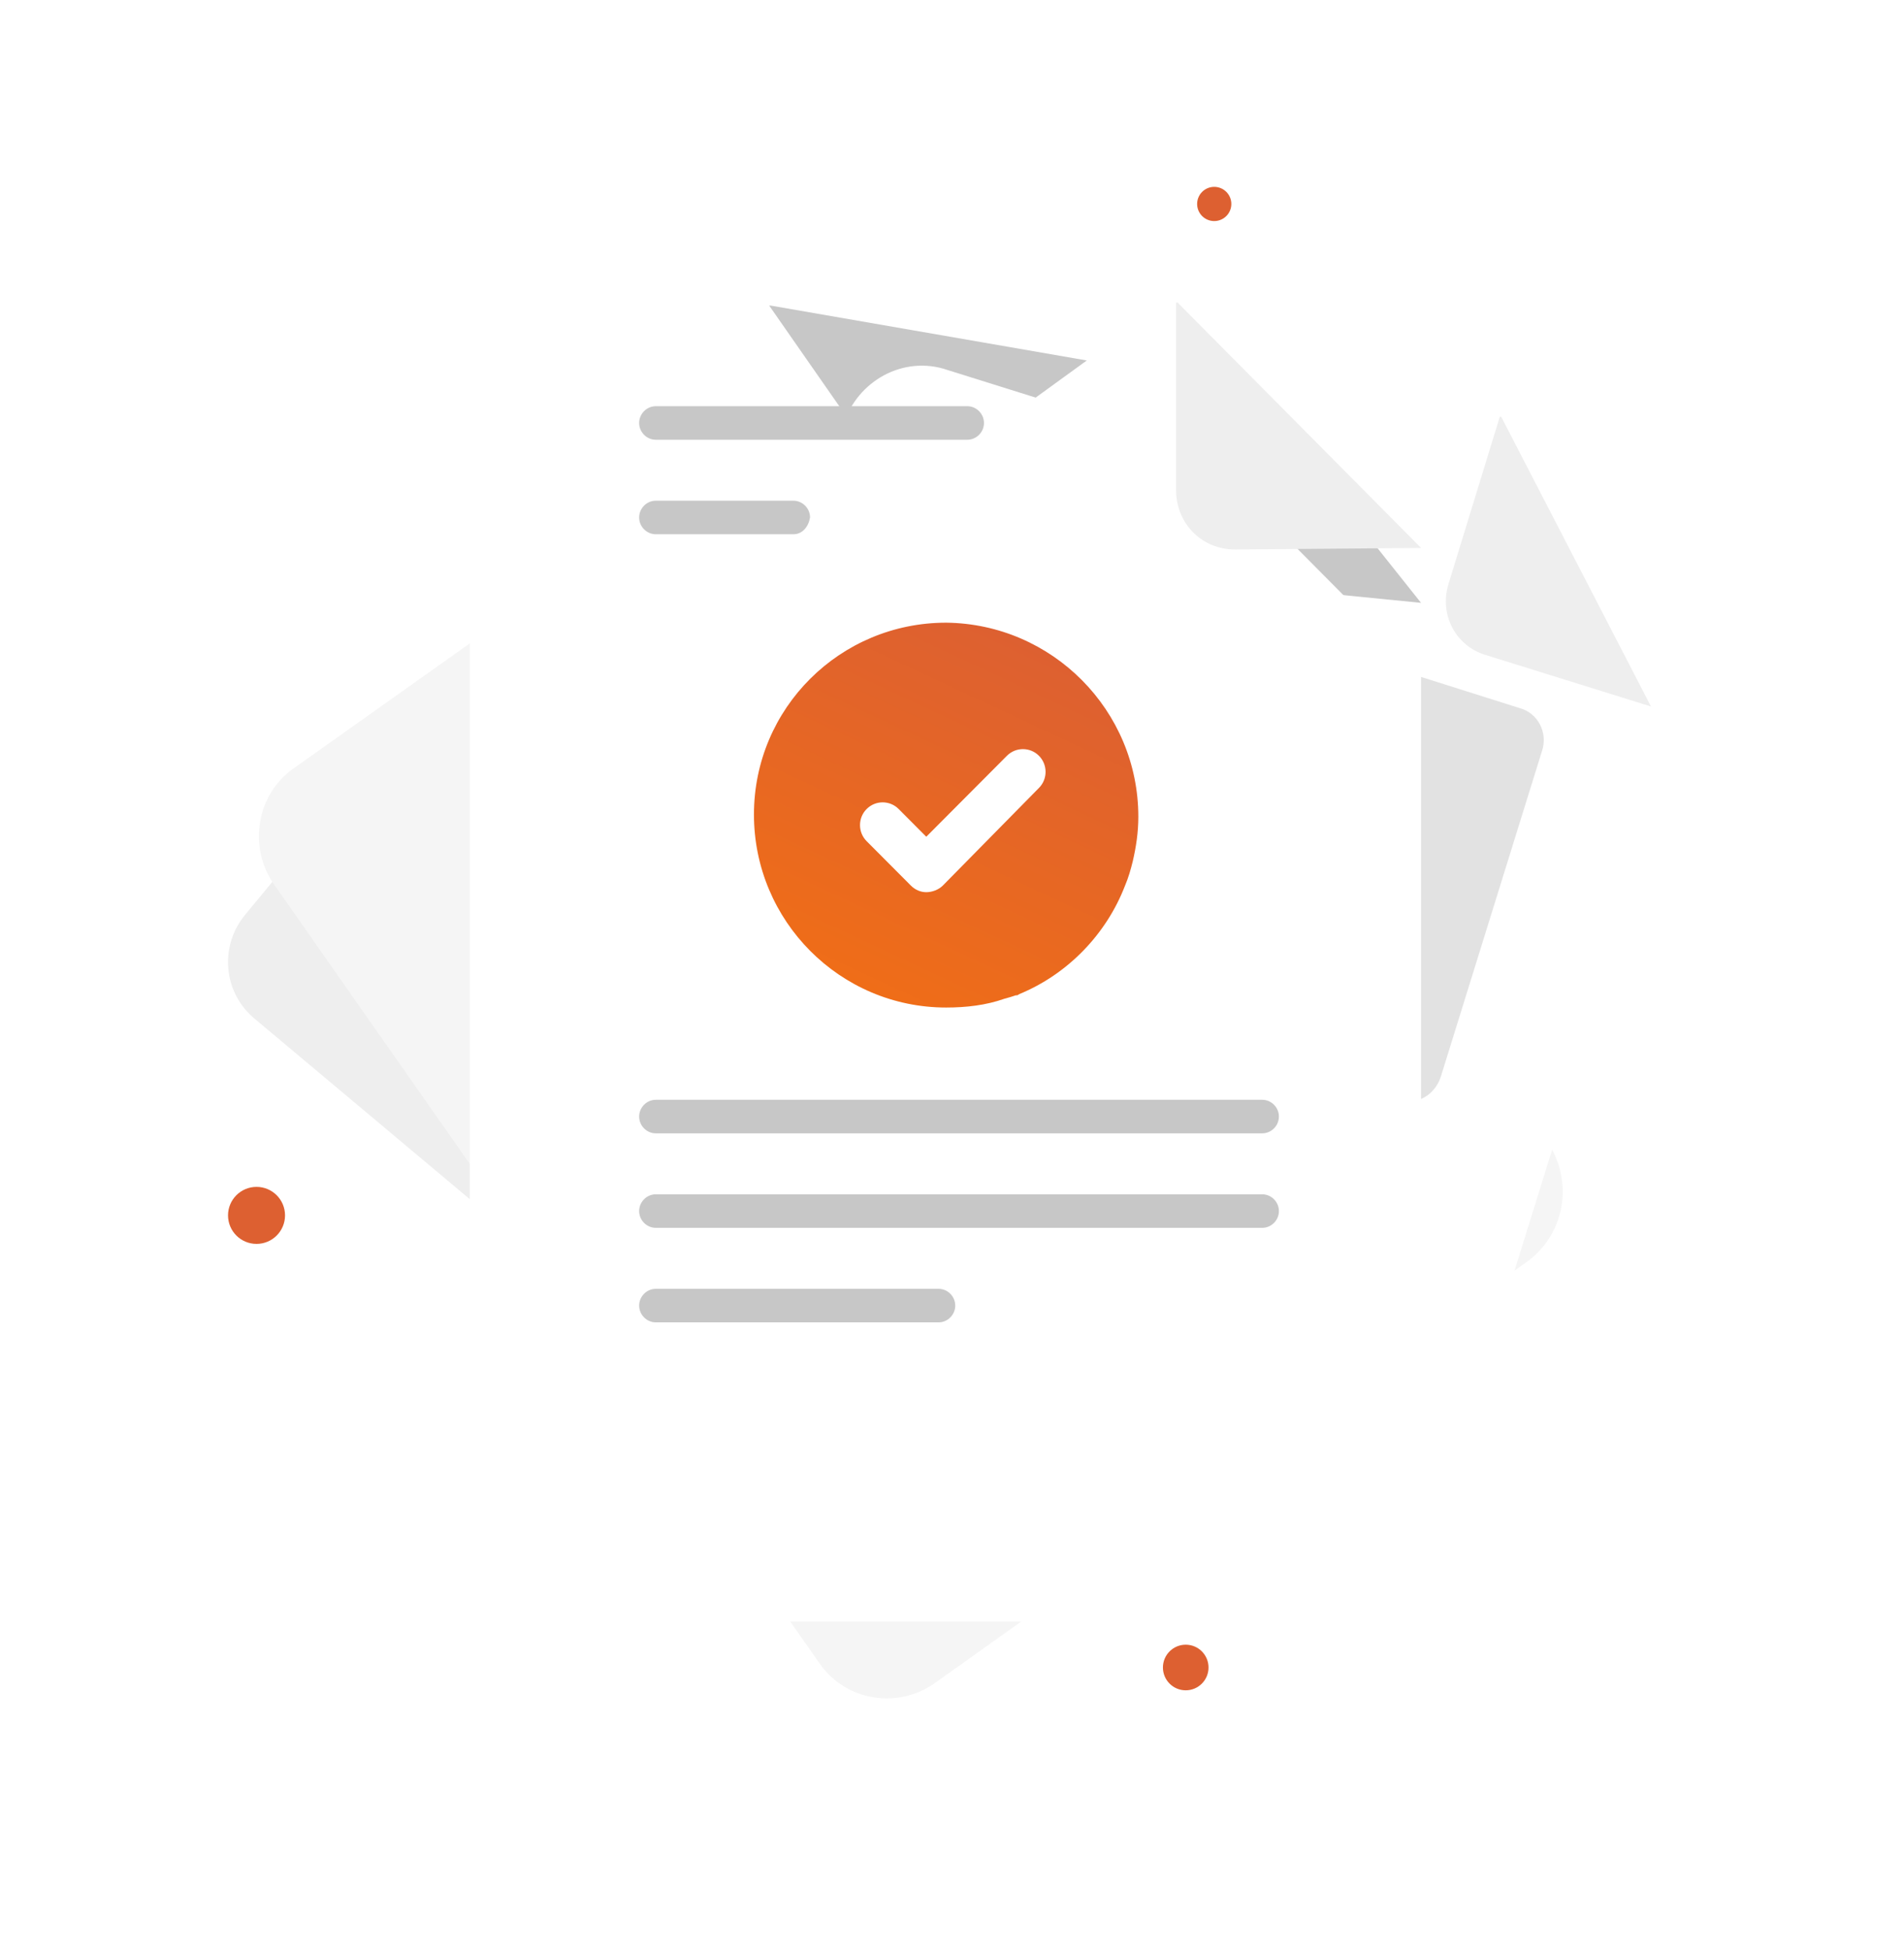 <svg width="167" height="171" viewBox="0 0 167 171" fill="none" xmlns="http://www.w3.org/2000/svg">
<path fill-rule="evenodd" clip-rule="evenodd" d="M52.207 158.284C52.207 157.814 51.914 157.667 51.537 157.552C51.172 157.437 51.245 157.197 51.433 156.967C51.736 156.591 52.039 156.329 52.604 156.601C53.242 156.915 53.273 156.883 53.461 156.611C53.974 155.9 54.287 155.033 55.019 154.51C55.228 154.573 55.438 154.646 55.636 154.709C55.636 154.719 55.636 154.729 55.636 154.729C55.741 155.252 55.741 155.252 56.316 154.928C56.473 154.98 56.63 155.043 56.786 155.106C56.786 155.325 56.797 155.545 56.964 155.754C57.529 156.476 58.031 156.591 58.543 156.089C58.899 156.162 59.233 156.287 59.484 156.601C59.641 156.528 59.683 156.434 59.474 156.245C59.85 156.11 60.07 156.35 60.425 156.256C60.749 156.476 60.415 156.486 60.153 156.517C60.519 156.81 61.021 156.747 61.419 156.967C61.596 156.925 61.345 156.758 61.23 156.632C61.596 156.507 61.795 156.81 62.13 156.768C62.14 156.883 61.868 156.925 62.161 157.113C62.38 157.082 62.611 157.04 62.83 157.009C63.186 157.239 62.788 157.27 63.269 157.532C64.325 157.72 65.381 157.918 66.427 158.117C66.939 158.41 67.42 158.818 68.09 158.671C68.11 158.588 68.142 158.514 68.184 158.452C68.591 158.598 69.177 158.671 69.71 158.692C70.275 158.692 70.787 158.64 70.996 158.608C71.174 158.912 71.509 159.027 72.136 158.912C71.425 158.546 72.105 158.64 72.523 158.567C71.153 158.493 70.651 158.065 69.177 157.971C68.999 158.065 69.302 158.044 69.428 158.159C69.177 158.316 69.02 158.138 68.822 158.075C68.832 158.075 68.832 158.075 68.842 158.065C68.957 158.044 69.114 157.866 69.146 157.751C69.522 157.814 69.909 157.856 70.285 157.897C71.237 157.981 72.126 158.086 72.711 158.389C72.816 158.337 72.743 158.253 72.899 158.211C73.485 158.159 72.722 158.441 73.265 158.598C74.259 158.18 75.064 158.567 75.942 158.744C76.245 158.399 76.852 158.483 77.458 158.619C77.218 158.859 76.653 159.079 77.029 159.382C76.58 159.424 75.848 159.257 75.796 159.528C76.371 159.539 76.381 159.602 76.643 159.874C76.925 159.602 77.312 159.696 77.469 159.487C77.981 159.413 78.441 159.685 78.974 159.434C79.518 159.936 80.877 159.748 81.944 159.56C81.944 159.968 82.477 159.926 83.282 159.623C83.387 159.738 83.376 159.842 83.105 159.957C84.087 160.135 85.123 159.696 86.106 159.79C86.377 159.643 85.729 159.539 86.126 159.393C86.43 159.194 86.701 159.706 87.015 159.34C87.277 159.434 87.287 159.549 87.151 159.664C87.632 159.696 87.12 159.298 87.904 159.424C88.28 159.539 88.416 159.664 88.186 159.811C88.939 159.581 90.309 159.832 90.581 159.372C90.999 159.466 90.633 159.633 91.177 159.706C91.166 159.288 91.951 159.56 91.919 159.56C92.965 159.372 93.268 158.849 94.45 159.058C94.606 158.64 95.851 158.629 96.509 158.473C96.572 158.577 96.342 158.723 96.687 158.786C97.095 158.284 97.869 158.577 98.559 157.971C98.747 157.647 97.764 157.772 97.513 157.981C97.241 157.981 98.141 157.542 98.36 157.532C98.59 157.155 97.691 157.594 97.471 157.573C97.304 157.49 97.691 157.301 97.869 157.155C98.088 157.071 98.757 157.396 99.312 156.852C99.709 156.925 100.085 157.009 99.803 157.228C100.368 157.343 100.859 156.894 101.434 157.082C101.539 156.873 101.34 156.685 101.947 156.538C101.727 157.124 100.681 157.72 99.625 158.222C100.117 158.159 100.629 158.211 101.131 158.18C101.33 158.002 101.34 157.73 101.832 157.814C101.957 157.667 101.769 157.605 101.926 157.448C102.543 157.103 102.323 157.511 102.992 157.511C102.762 156.988 105.313 156.256 105.742 156.695C105.669 156.371 106.349 156.507 106.683 156.057C106.16 155.974 105.753 156.455 105.23 156.371C105.188 156.12 106.453 155.974 106.945 155.838C106.965 155.691 107.081 155.514 107.426 155.263C107.729 155.001 107.812 155.357 107.488 155.524C108.011 155.461 107.927 155.022 107.53 155.022C107.216 155.221 106.85 155.158 106.579 155.535C106.411 155.451 106.369 155.325 106.223 155.242C106.296 155.21 106.359 155.179 106.422 155.137C106.997 154.886 107.645 154.97 108.189 154.604C108.408 154.803 107.405 155.639 108.377 155.378C108.105 155.085 108.534 155.148 109.004 154.813C109.193 155.158 108.576 155.158 109.663 155.001C109.642 154.729 109.674 154.625 110.249 154.29C110.636 154.688 111.242 153.726 112.005 153.924C110.332 154.614 109.14 155.566 107.101 155.859C107.927 156.068 105.836 156.476 106.254 156.894C106.516 156.946 106.746 156.8 107.018 156.862C107.185 156.35 108.471 156.277 108.785 156.444C108.262 156.214 109.37 155.89 108.753 155.681C109.14 155.576 109.465 155.21 109.893 155.273C110.238 155.378 108.743 155.67 109.83 155.65C109.621 156.047 109.224 155.702 109.004 156.089C109.308 156.11 109.182 156.266 109.517 156.266C110.228 155.535 110.562 155.775 110.855 155.984C110.709 155.43 112.643 155.137 113.469 154.625C113.678 154.259 113.365 154.479 112.957 154.479C113.741 153.663 115.414 153.391 115.728 152.785C116.345 152.691 115.759 153.109 116.021 153.161C115.289 153.496 114.567 153.903 113.793 154.113C113.595 154.395 113.647 154.562 113.95 154.625C114.097 154.416 114.306 154.395 114.515 154.384C114.546 154.269 114.588 154.154 114.431 154.123C114.891 154.144 115.613 153.83 116.261 153.443C116.899 153.046 117.453 152.544 117.62 152.252C117.537 153.046 118.739 152.063 119.272 152.335C119.461 152.116 119.68 152.001 119.931 151.938C120.046 151.478 119.283 152.178 119.011 152.095C118.666 151.948 119.387 151.415 119.9 150.673C120.663 150.673 119.492 151.331 119.617 151.572C120.402 151.467 120.13 151.258 120.747 150.746C120.454 150.725 120.538 150.505 120.433 150.39C120.705 150.129 121.134 150.244 121.332 149.826C120.653 149.889 120.297 150.725 119.534 150.579C118.969 151.175 118.373 151.718 117.673 152.011C117.369 151.98 118.248 151.603 118.436 151.488C118.572 151.196 117.924 151.478 117.861 151.666C117.662 151.143 118.561 150.673 119.743 150.098C120.966 149.47 122.577 148.833 123.455 148.007C123.225 148.038 122.995 148.08 123.089 147.923C122.712 147.923 122.587 148.477 122.158 148.393C122.012 148.278 122.901 147.453 123.382 147.515C122.974 147.4 123.842 146.365 124.469 146.386C124.657 146.355 123.852 147.107 123.518 147.128C123.884 147.369 123.434 147.641 123.455 148.028C124.082 147.818 123.957 148.007 124.657 147.766C123.8 148.446 123.173 148.582 122.231 149.669C122.932 149.638 122.326 149.983 123.256 149.711C123.131 149.523 122.545 149.606 123.235 148.948C124.093 148.414 125.013 148.017 125.818 147.369C125.431 147.453 125.243 147.411 125.379 147.17C124.961 147.348 124.584 147.578 124.197 147.818C124.134 147.641 124.574 147.233 124.783 146.992C125.086 146.909 125.002 147.066 124.908 147.233C125.724 146.94 124.908 146.783 125.807 146.365C125.954 146.512 125.745 146.877 125.954 146.982C126.581 145.968 128.526 145.246 129.174 144.149C129.436 144.149 129.206 144.515 129.77 144.285C130.126 143.824 130.67 143.636 130.921 143.009C130.534 143.134 130.335 143.114 130.23 143.03C130.701 142.476 131.328 142.162 131.757 141.545C132.186 141.545 131.799 142.486 131.025 142.601C131.412 142.559 131.067 143.072 131.464 143.019C131.694 142.267 132.343 141.995 133.127 140.928C132.698 140.928 132.656 141.482 132.28 141.545C132.113 141.263 132.928 140.939 133.127 140.416C133.409 140.322 133.357 140.521 133.66 140.406C133.482 139.621 135.019 139.308 135.385 138.482C136.002 138.576 134.768 139.538 134.894 139.82C135.051 139.778 135.103 139.6 135.187 139.465C135.762 139.12 135.072 139.925 135.647 139.59C135.919 139.067 136.65 138.691 136.222 138.607C136.41 138.032 137.048 138.032 137.33 137.593C137.529 137.645 137.497 138.022 137.048 138.21C137.435 138.492 138.229 136.61 138.752 136.966L139.139 136.014C138.804 136.202 138.784 136.056 138.606 136.077C138.909 135.544 139.087 135.722 139.411 135.648C139.704 134.603 140.687 134.341 141.931 133.275C142.098 132.815 142.6 132.313 143.154 131.769C143.687 131.215 144.263 130.609 144.587 129.971C144.367 129.741 144.127 130.41 143.771 130.651C143.656 130.243 144.649 129.145 145.099 128.601C145.507 128.622 144.503 129.333 144.869 129.417C145.277 129.156 145.59 128.926 145.737 128.988C145.862 128.612 145.946 127.807 146.051 127.242C146.385 126.625 146.626 127.044 147.033 126.709C147.284 126.448 147.65 125.277 147.891 125.663C148.267 124.472 148.978 123.572 149.679 122.652C150.223 122.192 149.689 123.353 150.233 122.893C150.547 122.046 149.783 122.872 150.003 122.14C150.191 121.45 150.662 121.711 151.059 121.429C151.153 121 151.519 120.77 151.686 120.383C151.77 120.582 151.99 120.572 152.439 120.174C152.366 120.101 152.303 119.85 152.512 119.662C152.544 119.244 152.251 120.059 151.979 120.028C151.99 119.537 152.387 119.327 152.596 118.972C152.607 118.596 152.126 119.348 152.052 119.516C151.896 119.474 151.854 119.244 151.749 119.118C152.021 118.606 152.23 118.721 152.073 118.251C152.638 117.832 152.199 118.522 152.387 118.648C152.837 118.198 152.523 118.073 152.471 117.791C152.711 117.111 153.192 116.578 153.474 115.919C153.673 115.982 153.61 116.525 153.767 116.64C154.175 116.097 154.917 115.794 155.074 114.947C155.691 114.602 155.942 114.581 156.58 113.337C156.287 113.64 156.047 114.11 155.838 113.974C155.869 113.462 156.151 113.096 156.371 112.688C156.381 112.343 156.047 112.761 156.151 112.218C155.942 112.772 155.127 113.608 155.367 113.88C155.189 113.88 154.991 113.953 155.032 113.504C155.221 113.012 155.513 113.357 155.43 112.511C155.838 111.956 155.503 112.981 155.911 112.437C155.513 112.364 155.848 111.601 156.277 111.078C156.193 110.618 155.921 111.12 155.806 111.507C155.796 111.214 155.953 111.015 155.921 110.712C156.13 110.629 156.611 109.865 156.632 110.231C156.768 110.001 156.799 108.862 157.103 109.28C157.416 108.872 156.862 108.318 157.291 107.68C157.448 107.576 157.406 108.015 157.437 108.255C157.741 107.555 158.546 106.384 158.274 105.955C158.295 105.725 158.776 104.753 158.723 105.485C159.121 104.188 159.204 102.348 158.608 101.658C158.682 101.313 158.87 100.999 158.849 100.623C159.204 100.121 159.131 101.292 159.549 100.57C159.623 101.355 159.434 101.292 159.215 101.741C159.215 102.505 159.382 102.724 159.748 102.275C159.727 102.107 159.602 102.296 159.518 102.348C159.539 101.857 159.518 101.365 159.853 100.999C160.125 100.717 159.748 101.459 159.926 101.679C160.313 101.386 159.978 100.821 160.375 100.539C159.832 100.058 160.679 98.573 161.254 97.601C161.139 97.047 160.783 96.514 160.522 97.517C160.909 97.371 160.647 97.957 160.428 98.448C160.281 98.563 160.375 98.166 160.48 97.978C160.135 98.134 159.957 99.724 159.654 100.424C159.842 97.915 161.024 94.37 161.149 91.38C161.264 91.255 161.306 91.568 161.369 91.746C161.526 91.37 161.63 90.972 161.421 90.512C161.871 90.356 161.567 89.916 161.86 89.362C162.08 88.944 162.017 90.418 162.289 89.613C161.944 88.975 162.205 88.714 162.446 87.616C162.153 87.094 161.986 86.498 162.488 85.766C162.237 85.201 162.488 84.731 162.195 84.176C162.686 83.434 162.801 82.294 162.854 81.019C162.864 79.733 162.78 78.3 163 76.91C162.718 76.962 162.435 76.262 162.822 75.979C162.634 75.352 162.488 75.519 162.331 75.498C162.289 75.3 162.247 75.091 162.299 74.892C162.509 74.965 162.697 74.787 162.927 75.373C163.136 74.495 162.362 75.143 162.728 74.139C162.237 73.888 162.394 73.627 162.32 72.749C162.456 72.435 162.634 72.811 162.812 73.219C162.352 71.755 162.394 69.497 161.463 68.493C161.202 67.782 161.421 67.772 161.411 67.281C161.547 66.852 161.871 67.646 161.986 67.092C161.724 66.549 161.557 66.684 161.4 66.82C161.358 66.068 161.17 66.287 160.94 65.629C161.222 65.148 161.829 66.078 161.933 66.789C161.986 66.465 162.111 66.611 162.069 66.779C162.289 65.712 162.488 64.175 161.4 62.659C161.463 62.084 161.902 63.318 161.933 62.596C161.432 62.115 161.588 60.537 161.254 59.544C161.066 59.272 161.003 59.449 160.804 59.136C160.898 59.062 161.076 59.293 161.097 58.937C160.93 58.383 160.961 58.77 160.679 58.373C160.731 58.226 160.909 58.54 160.94 58.331C161.045 57.63 160.637 57.013 160.355 57.17C160.407 57.003 160.376 56.856 160.302 56.71C160.355 56.543 160.522 56.825 160.647 56.961C160.281 55.56 160.03 53.26 159.267 52.476C159.131 51.043 158.786 51.524 158.744 50.677C157.95 50.071 157.876 49.58 157.207 48.68C157.186 49.067 157.375 49.381 157.406 49.757C157.019 49.381 157.197 48.848 156.831 48.482C156.852 48.314 157.061 48.565 157.207 48.691C156.852 47.771 156.726 46.788 156.36 45.868C156.381 45.69 156.59 45.952 156.737 46.077C156.569 45.638 156.486 45.167 156.099 44.801C155.179 44.624 154.823 41.403 153.589 40.253C154.395 41.884 155.085 43.578 155.723 45.261C155.294 44.76 155.158 44.153 154.907 43.578C154.51 43.474 155.189 44.331 155.189 44.624L154.405 43.923C154.384 43.62 154.551 43.724 154.52 43.39C153.778 42.292 153.276 42.574 152.763 41.111C152.91 40.901 153.527 41.884 153.851 42.167C153.976 42.062 153.945 41.665 154.217 41.853C153.997 41.602 152.858 41.257 152.554 40.034C152.565 39.772 152.763 39.856 153.077 40.149C152.983 39.48 151.969 39.323 151.666 38.403C151.488 37.775 152.22 38.622 151.99 37.911C151.864 37.796 151.864 37.87 151.864 37.964C151.718 38.068 151.404 37.263 151.174 37.598C151.08 37.336 150.62 36.406 150.432 36.761C150.296 36.427 149.951 36.197 149.93 35.81C150.128 35.663 150.913 36.479 150.996 36.144C150.724 35.852 150.338 35.433 149.961 35.099C149.846 34.66 150.181 34.921 149.972 34.388C149.365 33.656 148.926 32.83 148.393 32.056C148.351 31.711 148.801 32.506 149.125 32.537C148.612 31.429 147.692 31.69 147.41 30.467C147.169 30.247 146.667 30.185 146.615 29.85C146.239 29.662 146.887 30.247 146.762 30.488L146.312 30.216C145.956 29.348 145.193 28.721 144.827 27.853C145.099 27.623 145.936 28.606 145.946 29.16C146.333 29.401 146.688 29.672 146.929 30.017C146.605 29.631 146.281 28.366 145.413 28.02C145.172 27.414 145.862 27.937 145.622 27.33C144.838 27.142 143.708 25.668 142.705 24.591C142.652 24.173 143.091 24.905 143.342 24.894C142.893 24.403 143.28 24.486 143.029 23.953C142.297 23.451 141.879 22.72 141.105 22.249C140.634 21.13 140.237 21.486 138.7 20.566C139.212 21.026 139.819 21.402 140.195 21.967C140.498 22.145 140.457 21.977 140.404 21.799C140.781 22.029 141.053 22.354 141.262 22.72C141.418 23.065 140.791 22.469 140.728 22.333C140.707 22.625 141.272 24.142 142.109 24.424C142.15 25.03 143.301 26.327 144.085 27.027C144.158 27.424 143.907 27.372 144.524 27.665C145.204 29.139 146.03 30.488 147.18 31.659C146.835 31.931 148.058 33.102 147.42 32.945C147.682 33.081 147.954 33.52 148.382 34.001C148.351 33.729 148.142 33.541 148.121 33.269C148.351 33.499 148.529 33.75 148.759 33.97C148.727 34.126 148.633 34.179 148.382 34.001C148.424 34.44 148.79 34.702 148.832 35.151C149.072 35.35 149.062 35.172 149.24 35.287C149.261 35.684 149.302 36.061 149.742 36.238C149.783 36.5 149.752 36.803 149.961 36.981C150.066 37.399 149.313 36.427 149.606 37.158C149.993 37.294 150.484 37.953 150.871 38.664C151.247 39.386 151.488 40.159 151.467 40.483C151.592 41.037 151.739 40.556 152.011 40.912C152.126 41.027 152.157 41.184 152.293 41.288C152.429 41.853 152.094 41.571 152.23 42.146C153.088 42.857 153.6 44.791 154.112 46.14C154.489 46.38 154.562 46.736 154.844 47.018C154.813 46.213 154.384 46.537 154.227 45.774C154.583 46.035 154.489 45.962 154.604 45.481C155.419 46.234 155.545 47.133 155.336 47.488C154.949 47.196 155.304 46.642 154.855 46.359C155.116 46.987 154.886 47.415 154.468 46.976C154.855 47.865 155.043 48.806 155.409 49.694C154.949 49.559 155.158 49.621 155.242 50.374C154.991 49.925 154.886 49.433 154.928 48.9C154.698 48.691 154.823 49.339 154.541 49.025C154.855 49.506 154.876 50.071 155.095 50.583C155.398 50.876 155.367 50.291 155.398 49.872C155.785 50.646 155.89 51.503 156.486 52.235C156.695 52.298 156.758 51.953 157.009 52.099C157.416 52.925 156.674 52.204 156.82 52.925C156.747 53.103 156.674 52.706 156.465 52.549C156.36 53.49 157.207 55.33 157.04 56.428C157.845 57.484 157.814 58.718 158.127 59.878C157.897 60.338 157.626 59.136 157.239 59.115C157.207 60.045 157.96 60.129 157.375 60.443C157.657 60.662 157.887 60.631 158.033 60.338C158.483 61.321 158.577 62.377 158.65 63.412C159.215 63.663 159.267 64.698 159.319 65.44C159.257 65.597 159.121 65.315 159.006 65.168C158.901 64.928 159.016 64.667 159.068 64.416C158.964 64.228 158.891 64.196 158.838 64.29L158.64 64.008C158.577 64.562 159.089 65.053 158.744 65.639C158.514 65.315 158.629 64.959 158.493 64.625C158.107 64.489 158.493 65.503 158.431 65.817C157.72 64.918 158.514 66.956 158.399 67.74C158.598 67.667 159.006 67.824 159.11 68.431C158.703 68.054 158.828 68.828 158.441 68.901C158.556 69.047 158.577 69.194 158.556 69.34C158.891 69.047 158.953 70.041 159.319 70.198C159.309 70.605 159.058 71.86 159.518 72.707C159.393 73.24 159.163 72.749 158.985 72.707C158.88 73.533 158.891 74.296 158.713 74.746C158.807 74.944 158.912 75.143 159.016 75.342L159.257 74.767C158.849 74.212 159.257 73.69 159.236 73.146C159.56 73.836 159.184 74.516 159.487 75.206C158.661 75.164 159.257 76.795 158.849 77.956C158.933 77.527 158.755 77.077 158.901 76.648C158.577 76.596 158.713 77.799 158.723 78.238C158.901 78.384 159.079 78.342 159.257 78.572C159.361 79.377 158.912 78.949 158.797 79.262C158.933 79.472 158.87 79.66 158.797 79.848C159.204 79.9 159.236 80.601 158.776 81.301C159.236 80.904 158.912 81.531 159.267 82.242C158.859 83.037 158.995 81.165 158.608 82.159C159.089 82.462 158.933 82.995 159.215 83.413C158.87 84.093 158.943 82.545 158.713 82.754C158.671 83.466 158.671 83.612 158.985 84.114C158.671 84.741 158.849 83.612 158.598 83.769C158.086 84.971 158.567 85.431 158.629 86.717C158.441 87.031 158.305 86.843 158.096 87.355C158.337 88.045 158.002 88.609 158.075 89.268C157.876 89.415 157.741 89.08 157.552 89.153C157.458 88.934 157.563 88.766 157.5 88.557C157.678 88.097 157.761 88.63 157.897 88.641C157.918 87.763 157.709 87.449 157.918 86.445C157.751 87.052 157.458 87.627 157.531 88.275C157.301 88.725 157.584 87.491 157.301 87.93C157.49 87.292 157.5 86.602 157.636 85.954C157.563 85.818 157.437 86.111 157.375 85.912C157.291 85.347 157.646 85.776 157.772 85.253C157.678 84.992 157.699 84.751 157.761 84.521C156.935 84.354 158.012 83.141 157.531 82.326C157.73 81.824 157.929 82.493 157.96 81.793C157.709 81.353 157.427 81.876 157.176 81.416C156.967 81.772 157.186 82.179 156.988 82.535C157.071 82.692 157.176 82.42 157.27 82.284C157.479 82.786 157.28 83.246 157.197 83.706C156.956 83.769 157.103 83.235 156.831 83.079C156.81 82.504 156.946 81.949 156.779 81.364C156.977 80.862 157.176 81.521 157.197 80.841C156.632 80.266 156.632 79.022 156.705 77.715C156.883 77.725 157.061 77.725 157.218 77.652C157.176 78.29 157.145 78.917 157.134 79.555C157.364 79.137 157.291 78.541 157.594 79.168C157.542 78.687 157.479 78.206 157.458 77.725C157.636 77.61 157.814 78.154 157.991 77.475C157.615 77.004 157.73 76.858 157.751 76.168C157.876 75.624 158.065 76.303 158.201 75.76C158.253 74.871 158.023 73.784 157.751 73.125C157.793 73.115 157.845 73.115 157.887 73.104C157.908 73.146 157.939 73.209 158.002 73.303C158.023 73.219 158.012 73.135 158.023 73.052C158.127 72.989 158.138 72.895 158.044 72.79C158.065 72.09 157.876 71.4 158.002 70.689L157.427 69.696C157.573 69.403 157.761 69.372 157.856 68.807C157.312 68.253 157.479 69.204 157.27 69.413C156.967 68.901 157.573 68.337 157.103 67.835C157.27 67.134 157.73 68.368 157.856 67.5C157.772 67.364 157.73 67.573 157.678 67.657C157.26 66.57 157.333 65.44 157.176 64.332C156.768 63.788 156.674 64.75 156.82 65.242C156.59 64.729 155.848 64.28 156.036 63.726C156.235 63.443 156.235 64.301 156.454 64.112C156.695 63.788 156.172 63.569 156.413 63.245C156.088 62.962 156.078 63.349 155.806 62.596C155.869 62.241 156.005 62.22 156.204 62.544C156.308 61.718 155.534 61.927 155.618 61.164C155.764 60.913 156.214 61.865 156.245 61.216C155.953 60.704 155.838 60.892 155.597 60.589C155.513 60.401 155.44 60.223 155.451 60.024C155.66 59.951 155.858 60.735 156.12 60.495C155.9 59.784 156.151 59.909 156.245 59.136C156.162 57.745 155.357 56.438 155.032 55.497C155.388 55.842 155.283 55.257 155.064 54.462C154.844 53.668 154.447 52.685 154.374 52.172C154.74 52.131 154.802 53.479 155.367 53.898C155.262 52.674 154.227 51.869 154.353 50.949C154.217 50.834 154.238 51.137 154.196 51.305C153.746 51.022 153.903 50.562 153.516 50.27C153.715 49.046 152.544 47.886 152.743 47.102C151.896 45.972 151.854 45.115 150.955 44.289C151.174 44.781 150.944 44.477 150.965 44.916C149.867 43.609 150.306 42.919 150.766 42.606C150.338 42.386 150.243 42.763 149.888 42.658C149.658 42.062 149.313 41.518 149.146 40.891C149.198 40.64 149.595 41.372 149.878 41.612C149.668 41.267 149.041 39.532 148.748 39.27C148.623 38.946 148.947 38.779 148.989 39.156C149.271 38.999 148.686 38.643 148.518 38.392C148.361 38.298 148.435 38.601 148.435 38.769C148.11 38.256 147.87 37.504 147.567 36.709C147.243 35.935 146.824 35.141 146.197 34.545L146.061 33.761C145.779 33.583 145.81 33.206 145.434 33.081C145.256 31.669 143.876 30.99 143.625 29.589C142.464 28.731 141.826 27.529 141.262 26.243C141.994 26.735 142.13 26.703 142.694 27.1C141.722 25.909 140.258 25.093 140.091 24.267C139.672 24.654 138.731 24.016 138.522 24.727C138.073 24.121 137.654 23.493 137.194 22.897C136.807 23.326 138.982 24.999 138.365 25.427C138.041 25.302 138.125 24.863 137.968 24.602C137.56 24.79 137.079 23.755 136.389 23.587C136.619 23.514 136.849 23.42 136.473 22.73C136.274 22.991 135.887 22.699 135.27 22.385C135.134 21.883 134.727 21.088 134.423 21.329C134.151 20.838 134.528 20.879 134.047 20.451C134.005 20.074 134.214 20.367 134.632 20.534C134.183 20.053 133.744 19.562 133.116 19.259C132.886 18.757 133.848 19.322 133.597 18.799C133.325 18.684 132.782 18.924 132.552 18.339C132.374 18.391 131.966 18.266 132.332 18.767C131.569 18.328 131.715 18.37 131.182 18.422C130.785 18.391 130.973 17.774 130.575 17.753C129.864 17.502 130.69 18.182 130.764 18.422C130.419 18.213 130.241 17.816 129.833 17.659C129.718 17.335 130.565 17.795 130.199 17.272C129.864 17.366 129.279 16.687 129.655 16.75C128.578 16.593 127.512 15.495 126.749 14.334C126.613 14.418 126.205 14.334 126.069 14.439C126.518 14.899 126.268 14.753 126.55 15.265C126.937 15.411 126.749 15.139 126.644 14.92C127.721 15.6 128.474 16.634 129.342 17.523C128.348 17.053 127.857 16.039 126.864 15.579C127.25 15.965 127.648 16.352 127.961 16.812C127.376 16.572 127.125 15.955 126.341 15.944C126.215 15.631 126.769 15.819 126.445 15.359C126.163 15.307 126.006 15.108 125.703 15.077C125.452 14.774 125.787 14.868 126.038 14.909C125.87 14.638 125.473 14.648 125.379 14.303C125.013 14.512 124.344 13.791 124.04 14.042C123.497 13.414 124.333 13.707 123.957 13.184C123.329 12.996 122.294 12.066 122.336 11.835C121.385 11.553 121.635 11.208 120.778 10.895C120.611 10.518 121.228 11.072 121.458 10.989C120.883 10.309 119.973 10.1 119.335 9.525C118.927 9.535 118.833 9.567 118.593 9.807C118.185 9.514 117.265 9.159 117.035 9.42C116.512 8.992 117.505 9.368 116.982 8.939C116.627 8.647 116.083 8.657 115.801 8.26C115.194 8.166 115.466 8.469 114.944 8.218C114.609 7.81 115.811 8.145 115.843 7.904C116.271 7.894 116.251 8.573 116.763 8.427C116.805 8.082 115.686 7.601 115.017 7.507C114.578 7.151 114.996 7.204 114.672 6.901C114.264 6.838 113.678 6.691 113.176 6.524C112.664 6.367 112.256 6.19 112.204 6.001C111.984 5.834 111.89 5.991 111.964 6.116C111.42 5.939 110.866 5.803 110.51 5.29C110.061 5.374 109.81 5.081 109.37 5.175C110.081 5.228 110.385 6.096 111.169 5.991C111.43 6.461 110.782 6.336 111.692 6.932C110.677 6.995 110.667 6.461 110.468 6.346C109.768 6.409 110.918 6.796 110.782 7.057C111.158 6.984 111.441 7.099 111.608 7.402C112.089 7.329 112.34 7.622 112.465 7.402C112.079 7.078 111.608 7.068 111.932 6.817C112.319 6.848 112.445 7.34 112.873 7.287C112.988 7.632 112.34 7.413 113.051 7.894C112.988 7.361 113.647 8.197 114.138 8.406C114.18 8.511 113.846 8.793 113.563 8.5C113.95 8.668 114.598 9.473 115.31 9.629C115.529 10.351 116.522 10.476 116.627 11.135C117.359 11.396 117.432 11.104 118.143 11.501C118.216 11.668 117.798 11.564 117.568 11.564C117.892 12.233 118.603 12.296 119.053 12.766C119.346 12.735 119.262 12.609 118.948 12.39C119.492 12.327 119.847 12.933 120.025 12.651C120.036 12.724 119.952 13.101 120.381 13.174C120.485 13.529 120.234 13.289 119.806 13.216C120.339 13.812 121.196 13.958 121.573 14.753C122.231 14.324 122.284 15.61 123.204 15.516C122.827 15.767 123.622 15.997 123.518 16.29C123.047 16.028 122.545 15.798 122.315 15.244C121.594 15.401 120.684 14.345 120.078 13.613C119.921 13.749 119.753 13.885 119.105 13.728C119.889 13.832 120.653 14.564 121.437 15.233C122.2 15.934 122.995 16.582 123.936 16.488C124.668 17.042 125.462 17.534 126.048 18.255C126.341 18.255 126.278 18.119 125.996 17.879C126.32 17.952 126.644 18.025 126.968 18.098C127.23 18.234 127.428 18.464 127.585 18.726C127.094 18.621 126.895 18.182 126.309 18.192C126.539 18.59 126.905 18.83 127.135 19.227C127.345 19.28 127.564 19.322 127.784 19.384C127.982 19.531 128.15 19.708 128.296 19.897C128.422 20.2 128.045 20.085 127.637 19.959C128.39 20.733 128.526 19.844 129.258 20.775C129.425 20.764 129.498 20.691 129.383 20.44C129.687 20.545 129.959 20.681 130.157 20.9C129.729 20.932 129.927 21.329 130.272 21.799C130.617 22.291 131.088 22.866 131.286 23.211C130.565 22.741 129.227 21.088 128.923 21.517C128.254 20.984 127.752 20.252 127.01 19.792C126.696 20.012 127.752 20.524 127.941 20.89C127.292 20.597 127.397 20.482 126.78 20.461C126.884 19.813 126.153 19.907 126.309 19.28C125.567 19.029 125.682 19.416 125.703 19.74C125.504 19.646 125.421 19.541 125.379 19.437C125.368 19.395 125.368 19.353 125.358 19.322C125.347 19.186 125.358 19.05 125.274 18.935C124.898 18.851 124.689 18.6 124.249 18.59C123.915 18.182 124.291 18.287 124.04 17.942C123.308 17.837 123.727 17.743 123.246 17.325C122.566 17.116 122.106 16.603 121.416 16.415C121.019 15.965 121.667 16.206 121.583 15.965C122.242 16.269 123.12 17.241 123.35 16.75C123.057 16.499 122.577 16.478 122.221 16.31C122.242 16.216 122.263 16.122 122.148 15.934C121.447 15.819 121.332 15.756 121.019 15.275C120.172 15.045 120.809 15.714 119.962 15.495C119.816 15.453 119.712 15.348 119.555 15.328C119.22 14.92 119.722 15.014 119.868 14.899C119.732 14.439 119.22 14.481 119.032 14.083C118.729 14 118.791 14.146 118.875 14.303C118.049 13.979 117.631 13.048 116.533 13.132C115.906 12.662 115.289 12.348 114.713 12.034C114.128 11.741 113.595 11.438 113.135 10.957C112.528 11.041 112.214 10.612 111.754 10.445C111.441 10.665 111.598 10.8 111.064 10.79C111.545 11.323 111.587 11.261 111.849 11.741C112.288 11.595 112.016 11.553 112.633 11.522C113.239 11.71 113.678 12.181 114.421 12.16C114.63 12.526 113.616 12.316 113.396 12.484C113.616 12.777 114.703 13.048 114.368 13.331C115.142 13.864 116.251 13.916 116.794 14.794C116.188 14.7 115.749 14.324 115.153 14.209C115.435 14.428 115.79 14.554 115.968 14.92C115.905 14.889 115.853 14.868 115.79 14.836C114.787 14.293 113.793 13.937 112.654 14.648C112.235 14.909 111.566 14.774 111.012 14.815C110.479 14 109.339 14.554 108.764 13.812C108.712 13.738 108.597 13.686 108.576 13.602C108.388 12.933 107.572 12.714 107.384 12.233C107.133 11.585 106.61 11.491 106.202 11.166C106.788 10.34 106.244 10.309 105.617 10.309C105.136 10.299 104.676 10.309 104.289 10.654C104.048 10.874 103.735 10.863 103.505 10.717C103.024 10.382 102.71 10.309 102.626 11.041C102.605 11.208 102.438 11.365 102.313 11.491C102.135 11.647 101.988 12.034 101.675 11.794C100.786 11.093 99.573 11.093 98.716 10.466C98.067 9.995 97.492 9.588 96.698 9.724C95.579 9.922 94.69 9.577 93.927 8.741C93.697 8.49 93.268 8.417 92.975 8.218C92.254 7.727 90.204 7.005 89.42 6.89C88.521 6.754 88.019 7.099 87.789 7.957C87.747 8.124 87.517 8.322 87.569 8.406C87.747 8.699 88.113 8.688 88.291 8.5C88.824 7.925 89.493 8.103 90.141 8.061C90.476 8.04 90.664 8.197 90.79 8.458C90.957 8.783 91.271 9.148 91.229 9.452C91.166 9.87 90.643 9.765 90.309 9.755C89.012 9.713 87.674 10.037 86.472 9.263C86.356 9.19 86.053 9.232 85.949 9.337C85.028 10.184 84.234 9.588 83.408 9.18C82.916 8.939 82.331 8.824 81.923 8.49C81.139 7.831 80.02 8.417 79.309 7.664C78.817 7.883 78.305 8.061 77.845 8.322C77.626 8.448 77.448 8.709 77.333 8.95C77.301 9.013 77.563 9.222 77.678 9.368C77.897 9.65 78.127 9.933 78.326 10.246C78.452 10.445 78.159 10.832 77.887 10.832C77.709 10.832 77.5 10.811 77.364 10.717C76.988 10.455 76.726 10.351 76.632 10.947C76.559 11.449 76.204 11.522 75.806 11.376C75.461 11.25 75.074 11.124 74.823 10.874C74.133 10.163 73.276 10.299 72.439 10.33C71.655 10.361 71.446 10.706 71.791 11.386C72 11.794 72.167 12.233 72.429 12.609C72.784 13.121 72.293 13.247 72.073 13.456C71.948 13.582 71.791 13.655 71.624 13.707C71.488 13.728 71.362 13.738 71.226 13.759C71.049 13.749 70.892 13.717 70.766 13.623C70.202 13.195 69.543 13.226 68.957 12.996C68.738 12.066 67.629 12.097 67.222 11.376C67.138 11.229 67.086 11.083 67.013 10.926C66.385 10.915 65.758 10.895 65.13 10.905C65.047 10.905 64.879 11.198 64.921 11.25C64.953 11.292 64.984 11.334 65.015 11.376C64.587 11.302 64.189 11.386 63.771 11.417C63.677 11.313 63.593 11.208 63.499 11.114C63.332 10.957 62.997 10.936 62.746 10.947C62.642 10.957 62.495 11.219 62.475 11.376C62.475 11.417 62.475 11.449 62.475 11.491C61.879 11.71 61.262 11.825 60.593 11.71C60.362 11.867 60.53 11.909 60.383 12.045C59.766 11.794 59.306 12.306 58.752 12.358C58.679 12.285 58.627 12.212 58.585 12.118C58.658 12.024 58.794 11.909 58.93 11.783C58.784 11.773 58.648 11.804 58.512 11.835C58.501 11.773 58.491 11.71 58.501 11.637C58.533 11.02 58.083 10.915 57.665 10.738C57.539 10.685 57.477 10.476 57.393 10.319C56.943 10.267 56.734 10.623 56.525 10.895C56.253 11.261 56.096 11.7 55.856 12.076C55.636 12.421 55.406 12.473 55.03 12.233C55.082 12.191 55.134 12.149 55.176 12.118C55.082 12.149 54.988 12.16 54.894 12.17C54.633 12.045 54.246 12.066 53.922 12.055C53.806 12.055 53.691 12.233 53.566 12.337C53.639 12.4 53.702 12.484 53.785 12.515C53.869 12.546 53.963 12.567 54.047 12.588C53.869 12.651 53.733 12.724 53.681 12.944C53.399 12.933 53.503 12.777 53.19 12.766C52.395 13.341 51.527 13.665 50.649 13.968C50.419 14.24 50.461 14.397 50.753 14.46C50.711 14.523 50.691 14.585 50.659 14.648C50.502 14.815 50.325 14.962 50.147 15.056C50.074 15.035 50.021 15.004 49.959 14.972C50.011 14.711 49.875 14.408 49.697 14.334C50.628 13.738 51.726 12.756 51.82 12.17C52.593 11.731 53.399 11.355 54.204 10.999C55.019 10.654 55.835 10.319 56.692 10.173C56.117 9.797 57.424 9.556 58.114 9.378C58.386 9.588 57.403 9.598 57.205 9.87C57.989 9.922 58.585 9.117 59.296 8.803C59.861 8.835 59.055 9.211 59.777 9.023C59.829 8.532 61.732 7.998 62.746 7.842C63.489 7.235 64.503 7.214 65.632 6.765C65.664 6.294 64.597 6.89 64.21 6.921C64.67 6.681 65.475 6.305 66.406 6.001C67.337 5.73 68.382 5.541 69.292 5.615C70.432 4.851 74.625 4.914 74.907 3.774C75.984 3.858 76.381 3.241 77.26 3.377C77.281 3.607 76.684 3.576 76.799 3.868C77.416 3.712 78.033 3.544 78.619 3.377C79.309 3.419 79.34 4.109 79.706 4.433C80.177 4.83 80.856 4.966 81.4 5.29C81.588 5.405 81.651 5.74 81.777 5.98C81.902 6.221 82.059 6.263 82.153 6.075C82.404 5.594 82.634 5.102 82.874 4.611C83.157 4.046 83.481 3.963 83.92 4.297C84.286 4.579 84.61 4.998 85.018 5.102C85.645 5.27 85.928 4.579 86.377 4.276C86.503 4.193 86.66 4.13 86.806 4.067C86.796 3.764 86.607 3.576 86.325 3.555C85.415 3.461 84.422 3.607 83.596 3.293C82.32 2.823 81.045 2.928 79.769 2.99C80.815 2.603 81.578 2.185 81.693 1.673C81.139 1.474 80.135 1.286 80.417 0.941C79.131 0.648 77.071 0.795 76.684 -3.77297e-06C76.078 0.408 74.949 0.335 74.834 0.763C75.032 0.816 75.242 0.68 75.451 0.596C75.754 0.836 75.388 0.774 74.991 0.951C74.593 0.721 74.186 0.68 73.778 0.753C73.328 0.627 73.495 0.46 73.934 0.282C73.537 0.261 73.171 0.355 73.171 0.544C72.199 0.188 70.055 0.826 68.623 1.328C66.877 1.004 65.214 2.143 63.604 3.022L63.29 2.948C63.855 2.102 65.517 1.662 66.322 1.077C65.998 0.941 65.706 1.15 65.381 0.962C62.914 2.248 61.283 2.332 58.94 3.523C58.836 3.482 58.919 3.388 58.752 3.367C59.63 3.032 60.906 2.342 61.303 1.872C60.875 1.777 60.509 2.122 60.091 2.049C60.331 2.279 59.944 2.447 59.369 2.447C59.536 2.582 59.568 2.76 59.463 2.98C58.553 3.053 56.692 3.868 57.226 4.287C56.922 4.611 56.964 3.931 56.462 4.318C56.337 4.214 57.006 3.994 56.671 3.837C56.065 3.983 55.689 4.653 55.94 4.768C55.574 4.987 55.521 4.538 55.103 4.538C54.382 4.977 54.936 5.008 54.517 5.353C54.183 5.625 53.963 5.311 54.162 5.186C53.524 5.28 53.785 5.635 53.681 5.782C53.503 5.824 52.865 5.876 52.719 5.709C52.991 5.343 53.346 5.29 53.639 5.008C52.719 5.102 52.478 5.709 52.625 5.949C51.642 6.409 50.732 6.765 50.251 7.559C49.467 7.695 50.22 7.193 49.812 7.162C50.335 6.806 50.9 6.545 51.443 6.242C50.816 6.19 50.732 5.939 51.224 5.468C50.816 5.479 50.513 5.761 50.555 5.928C50.377 5.646 49.864 6.169 49.582 5.886C48.923 6.566 48.202 6.869 47.156 7.361C46.885 7.266 47.784 6.702 48.129 6.869C48.265 6.765 48.181 6.754 48.087 6.744L48.327 6.493C47.69 6.514 47.198 6.995 46.665 7.35C46.288 7.225 46.508 6.838 46.121 6.712C45.933 7.11 45.86 7.005 45.41 7.497C44.835 7.601 44.94 7.382 44.553 7.392C44.239 7.664 44.354 7.737 44.249 7.904C43.81 7.977 44.103 7.674 43.549 7.8C42.765 8.354 41.928 8.762 41.113 9.222C40.621 9.159 41.364 8.887 41.615 8.417C41.134 8.479 40.883 9.086 40.349 9.033C40.402 9.128 40.14 9.399 40.349 9.41C39.827 9.629 39.314 9.912 38.833 10.215C38.352 10.539 37.892 10.884 37.422 11.239C36.491 11.94 35.571 12.641 34.599 13.226C34.504 13.393 34.808 13.299 34.985 13.289C34.766 13.644 34.546 13.989 34.243 14.198C33.72 13.916 33.124 14.418 32.528 15.056C31.953 15.725 31.367 16.53 30.792 16.844C30.573 15.829 32.026 14.983 32.842 13.937C32.162 14.136 31.786 15.014 31.336 14.763L30.792 15.673C30.416 15.819 30.427 15.662 30.238 15.673C30.573 15.422 30.751 14.909 31.179 14.805C30.834 14.7 31.399 14.428 31.315 14.115C30.458 14.115 30.489 15.589 29.621 15.558C29.266 16.3 28.889 17.053 28.628 17.774C28.043 18.025 28.189 17.67 28.335 17.325C27.739 17.377 27.488 17.921 27.049 18.213C27.237 18.287 27.227 18.527 26.871 19.05C27.154 18.914 27.269 18.527 27.666 18.558C27.363 19.029 26.965 19.363 26.464 19.562C26.213 20.022 26.003 20.514 25.773 20.984C25.345 20.848 25.794 20.534 25 21.235C24.341 21.601 25.031 20.723 24.446 21.015C24.697 21.674 23.923 22.092 23.578 23.19C22.856 23.765 22.198 24.434 21.434 24.968C21.361 25.929 20.859 26.693 20.399 27.738C19.803 28.125 20.493 27.1 20.242 27.111C19.332 28.209 19.071 29.892 19.04 30.707C20.033 29.693 19.698 28.794 20.19 27.958C20.451 27.832 20.535 27.905 20.524 28.083C20.88 27.874 20.985 27.132 20.66 27.33C21.852 26.724 22.522 23.786 24.268 23.065C24.027 24.413 22.407 26.086 21.34 27.174C21.351 28.554 19.866 30.08 18.747 31.68C18.789 30.979 18.757 30.54 18.475 30.133C18.412 30.655 18.067 30.875 17.984 31.366C16.572 31.962 17.105 33.091 15.861 33.761C15.265 35.12 15.464 34.681 14.857 35.914C15.181 35.642 14.983 36.123 15.202 36.008C15.056 36.406 14.763 36.698 14.732 37.19C14.146 37.618 14.491 36.813 14.763 36.437C14.439 36.374 13.791 38.068 14.063 38.204C13.717 38.695 13.571 39.354 12.954 39.647C12.484 40.368 12.609 41.508 12.003 42.125C11.396 42.397 11.553 41.414 11.47 40.807C10.947 41.79 11.156 42.48 10.382 43.766C9.912 44.111 9.995 43.819 9.723 44.425C9.702 45 10.246 43.63 10.225 44.205C10.455 43.819 10.706 43.442 10.821 42.961C11.229 42.951 11.114 43.034 11.49 42.324C11.637 42.24 11.553 42.553 11.553 42.742C11.449 43.16 10.873 43.243 10.748 43.651C10.842 43.704 10.779 44.059 10.957 43.975C10.811 44.477 10.455 44.854 10.236 45.303C9.974 45.408 9.985 45.251 10.152 44.895C10.225 44.603 10.309 44.833 10.528 44.603C10.393 44.435 10.33 44.132 9.953 44.404C9.922 45.596 9.671 46.621 9.431 47.635C9.18 48.649 8.824 49.6 8.678 50.656C8.51 50.824 8.343 50.991 8.322 50.803C8.448 51.054 8.207 52.643 7.873 53.594C7.507 53.584 7.956 52.005 7.737 52.016C8.165 51.754 8.155 51.336 7.737 51.848C7.36 53.542 7.026 55.048 6.597 56.281C6.011 56.585 6.837 54.682 6.377 54.525C6.2 55.09 6.001 55.215 6.2 55.602C5.959 56.041 5.76 56.605 5.593 57.233C5.457 57.871 5.353 58.571 5.269 59.272C5.081 60.683 5.029 62.115 4.872 63.119C4.589 63.496 4.819 61.875 4.443 62.649C4.746 63.025 4.673 63.778 4.61 64.447C4.778 64.029 4.987 63.632 5.008 63.161C5.091 63.098 5.133 63.203 5.238 63.088C5.269 64.029 4.558 64.74 4.872 65.775C4.704 66.015 4.631 65.838 4.464 66.109C4.631 66.883 4.297 67.5 4.307 68.232C4.15 68.462 4.035 68.441 3.952 68.295C3.784 68.608 4.014 69.026 3.701 69.309C3.742 69.633 3.847 69.518 3.962 69.372C3.742 70.731 3.596 71.87 3.502 73.02C3.45 74.171 3.429 75.31 3.397 76.659C3.241 76.868 3.125 76.701 3.031 76.293C2.948 76.732 3.094 77.203 3 77.642C3.146 78.374 3.366 77.37 3.512 78.018C3.209 78.666 3.303 79.377 3.544 80.099C3.387 80.507 3.272 80.12 3.115 80.653C3.261 80.925 3.429 80.58 3.575 80.852C3.199 81.646 3.617 81.531 3.711 82.629C3.575 83.037 3.439 82.66 3.314 83.183C3.429 83.309 3.533 83.319 3.648 83.058C3.753 83.528 3.701 84.26 3.575 84.877C3.471 85.494 3.272 85.996 3.052 85.985C3.397 87.376 3.376 84.856 3.836 85.724C3.857 86.226 3.669 86.079 3.554 86.738C3.857 87.418 3.659 88.254 4.182 88.515C4.234 89.164 4.38 89.885 3.993 90.136L4.401 90.868C4.694 90.314 4.098 90.69 4.391 90.136C4.945 90.502 4.788 92.677 5.384 93.91C5.081 93.733 4.882 93.889 4.673 93.22C4.474 94.266 5.374 94.35 5.614 95.364C5.3 96.075 5.792 96.723 6.105 97.371C5.907 98.228 6.262 99.023 6.545 99.818C6.304 100.079 6.273 99.086 6.001 98.856C5.865 99.18 5.52 98.521 5.374 98.783C5.938 99.514 6.252 100.644 6.89 101.24C6.827 101.491 7.036 101.815 7.057 102.4C6.764 102.797 6.524 100.717 6.377 101.919C6.001 101.532 6.221 101.051 5.844 100.654C5.645 101.146 6.513 102.233 6.053 102.264C6.409 102.682 6.451 103.216 6.9 103.916C6.356 104.01 7.141 104.732 7.047 105.547C7.716 106.31 7.862 107.189 8.385 107.973C8.646 107.91 8.594 107.147 8.28 106.781C8.74 106.729 8.908 108.036 9.096 108.537C8.95 108.726 8.604 108.422 8.489 108.245C8.322 108.412 8.469 108.809 8.176 108.935C8.761 108.799 8.636 109.709 9.326 110.304C9.546 109.886 9.033 109.667 9.159 109.28C9.368 109.729 9.776 110.127 9.671 110.66C9.598 110.838 9.525 110.44 9.326 110.304C9.274 110.545 9.493 110.911 9.284 110.775C9.295 111.36 9.755 110.817 9.608 111.444C9.755 111.225 9.859 110.89 10.246 111.245C10.528 111.894 10.047 111.36 10.089 111.904C10.393 112.218 10.476 112.03 10.591 111.904C10.706 112.124 10.706 112.385 10.947 112.563C10.978 113.378 10.225 112.354 10.183 112.971C10.413 113.054 10.685 113.232 10.811 113.075C11.292 113.431 10.926 114.068 11.522 114.382C11.595 114.947 11.386 114.832 11.396 115.208C11.94 115.689 12.055 116.327 12.296 116.923C12.881 117.059 13.237 118.094 13.613 118.773C13.686 119.192 13.007 118.209 13.247 118.93C13.937 119.327 14.115 120.059 14.627 120.896C15.056 121.356 14.774 120.519 15.119 120.833C15.129 120.854 15.14 120.864 15.15 120.885C15.087 120.917 15.014 120.969 15.014 121.011C15.004 121.084 15.098 121.168 15.15 121.251C15.171 121.283 15.192 121.304 15.213 121.335C15.108 121.419 14.951 121.471 15.077 121.837C15.296 122.161 15.443 122.255 15.621 122.224C15.631 122.339 15.662 122.443 15.683 122.548C15.558 122.61 15.443 122.694 15.338 122.83C15.181 123.018 14.889 123.154 15.087 123.499C15.317 123.896 15.505 124.315 15.736 124.712C15.955 125.099 16.227 125.047 16.844 124.869C16.99 124.827 17.116 124.785 17.22 124.733C17.555 125.099 17.858 125.486 18.015 125.946C18.402 126.05 18.611 126.197 18.872 126.437C18.831 127.253 18.799 128.037 19.615 128.601C20.357 129.124 20.671 129.887 20.556 130.807C20.524 131.09 20.587 131.372 20.535 131.654C20.514 131.759 20.315 131.832 20.19 131.895C20.169 131.905 20.064 131.769 20.023 131.686C19.991 131.602 20.023 131.477 19.981 131.414C19.897 131.288 19.772 131.194 19.667 131.079C19.594 131.236 19.458 131.403 19.458 131.571C19.416 133.212 20.838 134.101 21.466 135.408C21.528 135.533 21.988 135.471 22.271 135.471C22.584 135.471 22.752 135.272 22.835 134.969C22.877 134.801 22.992 134.645 23.076 134.488C23.17 134.613 23.295 134.718 23.369 134.854C23.609 135.345 23.839 135.837 24.069 136.328C24.111 136.401 24.195 136.464 24.257 136.527C24.351 136.37 24.487 136.234 24.529 136.067C24.581 135.889 24.529 135.69 24.581 135.512C24.623 135.345 24.728 135.199 24.801 135.042C24.948 135.157 25.157 135.241 25.24 135.387C25.293 135.481 25.345 135.586 25.407 135.68C25.47 135.837 25.523 136.014 25.554 136.202C25.387 136.15 25.272 136.046 25.198 135.91C25.094 136.098 25.721 136.704 26.192 137.164C26.223 137.311 26.255 137.457 26.244 137.614C26.244 137.928 26.359 138.189 26.631 138.252C26.892 138.314 27.039 138.22 27.164 138.064C27.394 138.356 27.75 138.67 28.053 138.743C27.865 138.409 27.561 138.158 27.279 137.907C27.321 137.844 27.352 137.792 27.394 137.719C27.457 137.614 27.52 137.509 27.572 137.415C28.063 137.499 28.283 137.321 28.743 137.373C28.283 137.583 28.827 138.084 29.078 138.639C29.161 138.963 28.377 138.44 28.68 138.994C29.015 139.025 29.13 139.109 29.297 138.848C29.6 139.099 29.831 139.642 29.831 139.151C30.155 139.444 30.343 139.872 30.573 140.27C30.447 140.426 29.548 139.381 29.454 139.893C29.841 140.071 30.792 140.656 31.524 141.2C32.267 141.744 32.81 142.225 32.288 142.308C32.622 142.612 33.187 142.664 33.375 143.114C33.835 143.072 34.285 143.396 34.776 143.751C35.289 144.086 35.853 144.462 36.491 144.535C36.428 145.037 37.338 145.351 36.847 145.466C37.192 145.842 37.369 145.424 37.986 145.727C38.039 145.759 38.08 145.801 38.133 145.832C38.122 146.125 38.101 146.407 38.3 146.658C38.049 146.553 37.84 146.48 37.714 146.501C37.976 146.689 38.352 146.919 38.729 147.107C38.854 147.243 38.98 147.379 39.084 147.536C39.398 148.028 39.21 148.352 38.697 148.519C39.063 149.355 39.868 149.429 40.611 149.564C40.851 149.606 40.893 149.355 40.705 149.178C40.339 148.822 40.851 148.477 40.788 148.289C40.653 147.892 40.255 147.588 39.973 147.233C39.921 147.17 39.9 147.097 39.868 147.034C40.193 147.212 40.538 147.379 40.935 147.473C40.82 147.86 41.719 148.268 41.939 148.101C42.106 148.613 42.629 148.655 42.88 149.063C42.88 148.812 42.691 148.697 42.691 148.32C43.204 148.582 43.622 149.136 43.727 149.408C44.364 149.857 44.27 149.293 45.013 150.14C45.128 150.077 44.971 149.868 45.327 149.93C44.71 149.711 44.208 149.314 43.779 148.812C44.689 149.387 45.64 149.899 46.602 150.39C46.644 150.485 46.529 150.505 46.623 150.631C46.111 150.505 45.441 149.836 45.17 150.15C45.755 150.694 46.623 150.547 47.355 151.405C47.522 151.415 47.679 151.436 47.815 151.499C47.836 151.53 47.846 151.561 47.867 151.593C48.202 152.074 48.892 152.304 49.091 152.973C49.143 153.151 49.321 153.276 49.383 153.454C49.582 153.966 49.404 154.573 48.913 154.97C48.704 155.137 48.442 155.252 48.181 155.336C47.533 155.535 47.752 156.036 47.752 156.465C48.035 156.528 48.275 156.716 48.254 156.977C48.191 157.73 48.516 158.316 49.133 158.588C49.749 158.859 50.209 159.309 50.743 159.675C51.14 159.947 51.517 159.811 51.924 159.34C52.144 159.006 52.207 158.671 52.207 158.284ZM111.723 155.19C111.326 155.2 111.148 155.116 111.336 154.907C111.545 154.907 111.765 154.959 111.943 154.824C112.079 154.74 112.194 154.594 112.35 154.604L111.723 155.19ZM141.063 23.075C141.377 23.106 141.701 23.211 142.025 23.525C141.596 23.493 142.36 24.079 142.401 23.838C142.558 24.236 142.318 24.204 142.13 24.236C141.701 23.661 141.659 23.891 141.063 23.075ZM147.567 31.272C147.891 31.743 148.801 32.83 148.55 33.039C148.152 32.485 147.765 31.931 147.567 31.272ZM149.219 33.907C149.501 34.126 149.878 35.172 149.553 35.13C149.47 34.806 148.874 33.876 149.219 33.907ZM153.38 43.662C153.84 44.08 154.426 44.467 154.426 45.063C153.966 44.634 153.537 44.195 153.38 43.662ZM155.2 45.931C155.419 45.586 155.127 45.293 155.053 44.676C155.597 45.596 156.58 46.14 156.319 46.861C155.869 46.066 155.628 46.223 155.2 45.931ZM155.817 47.018C156.141 47.217 156.203 46.798 156.569 47.102C156.664 47.771 156.371 47.551 156.423 48.116C156.109 47.792 155.994 47.394 155.817 47.018ZM155.168 47.718C155.388 47.886 155.775 48.774 155.911 48.44C156.047 48.063 155.262 47.164 155.681 47.227C155.911 47.75 156.224 48.241 156.151 48.848C155.932 48.607 155.858 48.722 155.89 49.088C155.534 48.659 155.294 48.21 155.168 47.718ZM156.423 48.283C156.925 48.523 156.925 49.726 156.758 49.632C156.569 49.193 156.444 48.754 156.423 48.283ZM157.939 54.995C157.803 54.368 158.169 54.232 157.605 53.511C157.364 53.5 157.72 54.41 157.291 54.054C157.103 53.479 157.103 53.103 157.291 52.8C157.939 53.479 158.577 55.016 158.274 55.393C158.263 55.069 158.127 55.257 157.939 54.995ZM160.543 59.031C160.229 58.299 160.187 57.526 160.02 56.762C160.355 57.494 160.626 58.237 160.543 59.031ZM158.514 57.358C158.462 57.055 158.441 56.752 158.525 56.428C158.807 56.783 158.912 57.181 158.859 57.609C158.713 57.411 158.619 57.39 158.514 57.358ZM158.431 58.613C158.755 58.968 158.556 59.408 158.608 59.805C158.159 59.47 158.368 59.031 158.431 58.613ZM160.877 62.565C160.898 63.422 160.438 62.001 160.375 62.471C160.323 62.889 160.815 63.245 160.626 63.673C160.156 62.91 160.114 62.095 159.989 61.289C160.323 61.436 160.375 62.272 160.877 62.565ZM159.079 63.077C159.152 63.067 159.623 63.381 159.56 63.778C159.382 63.747 159.027 63.736 159.079 63.077ZM160.177 66.444C160.302 65.723 160.815 65.984 160.93 66.549C160.741 66.904 160.491 66.904 160.177 66.444ZM159.288 69.037C159.351 68.838 159.236 68.65 159.33 68.441C159.476 68.681 159.633 68.922 159.769 69.162C159.664 69.612 159.466 69.257 159.288 69.037ZM160.762 68.525C161.149 68.263 160.731 67.782 160.888 67.155C161.233 67.793 161.034 68.462 161.369 69.11C161.275 69.372 161.233 69.623 161.254 69.873C161.013 69.142 161.275 68.974 160.762 68.525ZM160.626 72.142C160.668 71.891 160.606 71.64 160.752 71.389C160.919 72.048 161.118 71.776 161.066 72.435C160.888 72.142 160.815 72.655 160.626 72.142ZM161.16 70.177C161.233 71.055 161.892 73.47 161.128 73.345C161.536 72.393 160.71 70.647 161.16 70.177ZM161.181 77.558C161.296 77.746 161.4 77.579 161.515 77.736C161.264 78.07 161.578 78.447 161.317 78.781C161.191 78.363 161.097 77.956 161.181 77.558ZM160.647 84.103L160.992 85.065C160.574 85.452 161.024 85.985 160.668 86.382C160.522 85.588 160.626 84.856 160.647 84.103ZM115.602 8.73C115.801 8.699 115.79 8.573 116.188 8.647C116.345 8.877 116.596 8.939 116.752 9.169C116.292 9.148 115.843 9.107 115.602 8.73ZM119.001 10.675C119.042 10.173 118.446 10.414 118.018 9.995C118.164 9.588 120.088 10.832 119.001 10.675ZM121.96 13.216C121.656 12.818 122.284 12.86 121.604 12.452C122.775 12.609 122.441 13.341 123.131 13.885C122.577 13.874 122.577 13.142 121.96 13.216ZM125.473 16.854C125.672 16.582 125.086 16.404 124.668 16.446C124.48 15.85 125.996 16.331 126.372 16.938C126.205 17.136 125.755 17.021 125.473 16.854ZM71.76 3.461C71.76 3.701 71.028 3.952 70.599 3.983C70.588 3.806 71.32 3.314 71.76 3.461ZM45.483 8.417C45.922 8.438 46.069 8.375 46.038 8.155C46.738 8.061 45.619 8.908 45.306 8.803C45.462 8.626 45.483 8.521 45.483 8.417ZM45.379 9.431C46.173 8.866 46.226 8.741 46.801 8.009C47.219 8.145 47.491 7.842 47.763 7.517C48.317 7.591 48.411 7.57 48.808 7.789C49.446 7.225 48.861 7.193 48.557 7.026C49.76 6.66 49.875 7.319 49.321 7.925C48.202 7.894 47.501 9.138 46.477 9.389C45.881 9.358 46.947 8.992 46.613 8.877C46.257 9.263 45.483 9.671 45.379 9.431ZM46.226 9.546C45.912 9.849 45.598 10.152 45.138 10.069C45.441 9.744 45.807 9.567 46.226 9.546ZM43.455 10.748C42.869 11.313 42.294 11.846 41.541 12.013C42.2 11.626 42.712 10.895 43.455 10.748ZM39.753 12.797C39.367 12.808 39.241 13.351 38.823 13.289C38.917 12.881 39.837 12.442 39.753 12.797ZM60.477 13.226C61.126 12.996 61.764 12.745 62.401 12.484C62.401 12.494 62.401 12.494 62.401 12.505C62.391 12.829 62.6 12.965 62.84 13.132C63.374 13.508 63.395 13.686 62.977 13.937C62.067 14.502 61.366 14.46 60.708 13.602C60.603 13.467 60.488 13.362 60.362 13.268C60.404 13.257 60.446 13.236 60.477 13.226ZM64.65 13.697L64.712 13.759C64.681 13.77 64.65 13.78 64.629 13.791C64.587 13.927 64.566 14.073 64.472 14.136C64.325 14.24 64.179 14.104 64.273 13.958C64.336 13.864 64.482 13.832 64.618 13.791C64.629 13.749 64.639 13.717 64.65 13.697ZM142.307 35.256C142.265 35.057 142.088 34.942 142.077 34.722C142.245 34.45 143.217 35.266 143.426 35.925C143.05 35.705 142.694 35.475 142.307 35.256ZM155.911 68.912C155.9 68.943 155.9 68.974 155.89 69.006C155.879 68.985 155.858 68.964 155.848 68.943C155.869 68.932 155.89 68.922 155.911 68.912ZM153.579 104.805C153.589 104.596 153.6 104.397 153.589 104.188C153.704 103.822 153.882 103.477 154.029 103.111C154.175 103.153 154.144 103.822 154.008 104.199C153.924 103.916 153.788 104.554 153.579 104.805ZM152.816 105.547C152.659 105.892 152.586 106.269 152.429 106.614C152.377 106.08 152.147 105.965 152.46 105.37C152.492 105.673 152.826 105.139 152.816 105.547ZM148.78 113.985C148.393 114.037 148.361 115.145 148.142 114.748C148.267 114.361 148.633 113.399 148.78 113.985ZM141.554 130.295C141.324 130.734 141.983 130.672 141.387 131.173C141.418 131.069 141.356 131.058 141.283 131.079C141.387 130.964 141.492 130.839 141.596 130.724C141.471 130.609 141.408 130.494 141.377 130.389C141.429 130.358 141.492 130.316 141.554 130.295ZM126.268 138.66C126.351 138.555 126.372 138.409 126.362 138.231C126.613 137.907 127.083 137.53 127.376 137.509C127.303 137.698 127.491 137.698 127.449 137.875C126.749 138.461 126.675 137.854 126.487 138.68C126.372 138.691 126.309 138.68 126.268 138.66ZM90.842 158.713C91.009 158.588 90.685 158.504 90.696 158.389C91.522 158.012 92.348 157.981 93.195 158.054C92.735 158.284 93.09 158.42 92.62 158.65C92.013 158.608 91.428 158.786 90.842 158.713ZM93.456 157.626C93.655 157.688 93.853 157.678 94.042 157.667C93.738 157.96 94.659 158.065 93.937 158.431C93.205 158.253 93.257 157.939 93.456 157.626ZM145.956 49.349C145.915 49.297 145.873 49.255 145.841 49.203C145.831 49.161 145.831 49.12 145.831 49.088C145.852 49.067 145.873 49.046 145.894 49.025C145.936 49.036 146.009 49.067 146.124 49.182C146.113 49.203 146.103 49.234 146.071 49.255C146.03 49.276 145.988 49.318 145.956 49.349ZM149.888 75.572C149.93 75.561 150.003 75.624 150.055 75.645C150.055 75.707 150.076 75.791 150.055 75.823C149.94 75.969 149.804 75.938 149.71 75.718C149.7 75.707 149.815 75.603 149.888 75.572ZM149.198 93.733C149.773 94.517 148.55 95.866 148.759 97.005C148.654 96.869 148.382 97.392 148.32 97.131C148.32 97.403 148.32 97.674 148.288 97.946C148.079 98.061 147.87 98.114 147.734 98.061C147.682 97.8 148.131 97.308 147.912 96.859C147.891 97.12 147.703 97.643 147.504 97.862C147.494 97.852 147.473 97.831 147.473 97.821C147.619 97.246 147.744 96.66 147.87 96.085C148.016 96.096 148.1 96.378 148.33 96.054L148.173 95.322C148.11 95.395 148.058 95.468 148.006 95.51C148.11 95.019 148.215 94.538 148.32 94.046C148.403 93.889 148.487 93.733 148.571 93.576C148.571 93.576 148.571 93.576 148.581 93.576C148.717 94.015 148.1 94.234 148.414 94.726C148.832 94.402 148.665 93.91 148.801 93.503C148.759 93.409 148.675 93.492 148.612 93.503C148.675 93.377 148.738 93.252 148.801 93.126C148.821 93.158 148.832 93.199 148.842 93.252C148.842 93.084 148.916 92.928 148.957 92.771C149.104 92.415 149.219 92.039 149.229 91.621C149.229 91.474 149.71 91.359 149.888 91.412C149.836 91.673 149.836 91.903 149.972 92.07C149.763 92.332 149.637 92.143 149.386 92.593C149.365 92.969 149.595 93.44 149.198 93.733ZM136.556 128.978C136.389 129.365 136.703 129.208 136.452 129.678C136.128 129.741 135.898 129.898 135.689 130.086C135.814 129.908 135.95 129.731 135.981 129.532C136.201 129.333 136.4 129.145 136.556 128.978ZM136.452 130.086C136.253 130.17 136.138 130.274 136.065 130.389C135.992 130.358 135.929 130.327 135.856 130.295C136.149 129.982 136.462 129.678 136.452 130.086ZM155.921 71.463C156.026 71.473 156.13 71.484 156.235 71.484C156.235 71.661 156.203 71.839 156.12 72.027C155.953 71.776 155.932 71.609 155.921 71.463ZM24.362 134.09C24.299 134.153 24.205 134.279 24.184 134.258C23.944 134.122 23.954 133.986 24.215 133.892C24.226 133.892 24.31 134.028 24.362 134.09ZM133.712 132.365C133.754 132.428 133.775 132.522 133.775 132.648C133.67 132.951 133.378 133.306 133.012 133.317C133.137 132.867 133.399 132.585 133.712 132.365ZM139.693 125.737C139.735 125.946 139.442 126.458 139.076 126.604C139.212 126.249 139.38 125.935 139.641 125.705C139.651 125.726 139.672 125.726 139.693 125.737ZM139.505 127.232C139.892 126.897 140.383 126.092 140.822 125.559C140.885 125.538 140.938 125.517 141 125.507C141.011 125.559 141.032 125.611 141.053 125.663C140.467 126.301 139.923 127.19 139.505 127.232ZM144.189 121.22C144.242 120.959 144.231 120.781 144.158 120.708C144.242 120.655 144.325 120.613 144.419 120.561C144.493 120.844 144.67 120.812 144.921 120.593C144.775 120.864 144.524 121.074 144.189 121.22ZM150.724 108.287C150.651 108.339 150.589 108.381 150.609 108.224C151.185 107.638 150.432 107.91 150.474 107.523C150.693 107.262 150.662 106.896 151.028 106.708C150.975 107.419 151.164 107.523 151.185 108.046C150.986 108.213 150.829 108.391 150.735 108.611C150.724 108.506 150.724 108.391 150.724 108.287ZM156.172 106.635C156.12 106.99 156.36 107.492 156.12 107.764C155.953 107.701 155.869 106.948 156.172 106.635ZM152.92 107.011C152.753 107.136 152.502 107.45 152.46 107.262C152.837 106.697 152.69 105.903 153.286 105.443C153.213 106.227 152.805 106.488 152.92 107.011ZM153.14 97.068L153.433 96.723C153.537 97.099 153.516 97.434 153.255 97.695L153.14 97.068ZM156.047 92.813C156.224 93.618 155.712 93.377 155.513 94.14C155.492 93.639 155.785 92.781 156.047 92.813ZM150.589 81.061C150.432 81.04 150.359 80.956 150.359 80.862C150.359 80.841 150.369 80.82 150.369 80.789C150.379 80.757 150.39 80.737 150.411 80.705C150.589 80.496 150.745 80.266 150.955 80.109C151.059 80.036 151.164 79.994 151.258 79.984C151.268 80.36 151.279 80.726 151.268 81.082C151.038 81.092 150.819 81.092 150.589 81.061ZM150.798 75.624C150.662 75.373 150.944 74.986 151.331 74.923C151.216 75.352 151.164 75.844 151.143 76.366C151.038 76.115 150.934 75.864 150.798 75.624ZM151.822 75.31C151.707 75.687 151.561 75.352 151.446 75.833C151.258 75.53 151.31 75.227 151.331 74.923C151.352 74.923 151.362 74.913 151.383 74.903C151.456 74.903 151.519 74.871 151.592 74.861C151.634 74.997 151.697 75.143 151.822 75.31ZM156.58 71.818C156.569 71.714 156.559 71.599 156.559 71.494C156.684 71.494 156.81 71.494 156.935 71.504C156.946 71.494 156.956 71.484 156.967 71.473C156.967 71.484 156.977 71.494 156.977 71.504C156.967 71.504 156.946 71.504 156.935 71.504C156.82 71.62 156.705 71.724 156.58 71.818ZM152.837 58.404C152.753 58.268 152.711 58.111 152.711 57.954L152.711 57.944C152.763 57.871 152.795 57.787 152.816 57.714C153.004 57.933 153.046 58.195 152.993 58.456C152.952 58.446 152.899 58.425 152.837 58.404ZM138.752 38.403C138.7 38.455 138.637 38.507 138.585 38.559C138.533 38.507 138.48 38.444 138.428 38.392C138.449 38.34 138.48 38.298 138.501 38.246C138.585 38.298 138.669 38.35 138.752 38.403ZM49.342 19.541C49.331 19.688 49.289 19.844 49.112 19.802C49.174 19.708 49.248 19.625 49.342 19.541ZM17.189 123.813C17.126 123.719 17.095 123.593 17.074 123.457C17.126 123.531 17.189 123.604 17.241 123.677L17.273 123.938C17.252 123.896 17.231 123.865 17.189 123.813ZM65.151 157.49C65.549 157.396 64.712 157.354 64.66 157.092C64.984 156.956 65.883 157.406 65.601 157.532C65.329 157.354 65.402 157.636 65.151 157.49ZM68.173 158.441C68.236 158.347 68.33 158.274 68.435 158.222C68.602 158.347 68.382 158.399 68.173 158.441ZM73.61 157.678C74.29 157.511 74.938 157.427 75.513 157.803C74.75 157.762 74.029 157.877 73.976 158.054C73.851 157.929 73.945 157.835 73.61 157.678ZM78.044 158.567C78.598 158.378 79.11 158.357 79.623 158.41C79.612 158.452 79.591 158.504 79.581 158.546C79.633 158.546 79.696 158.556 79.748 158.556C79.769 158.514 79.8 158.462 79.821 158.42C80.02 158.452 80.208 158.493 80.407 158.535C79.591 158.807 78.849 158.472 78.044 158.567ZM80.721 158.42C80.951 158.514 81.212 158.441 81.442 158.525C81.243 158.608 81.547 158.703 81.411 158.786C81.264 158.744 81.118 158.755 80.961 158.828C80.606 158.692 80.48 158.546 80.721 158.42ZM86.262 158.818C86.775 158.462 87.705 158.347 87.737 158.744C87.245 158.933 86.764 158.786 86.262 158.818ZM82.561 159.068C82.143 159.257 80.982 159.246 81.097 158.912C81.578 159.079 82.09 158.818 82.561 159.068ZM77.49 159.267C77.845 158.828 78.765 158.933 79.455 159.037C78.776 159.298 78.096 159.487 77.49 159.267ZM84.464 159.393C84.014 159.445 83.554 159.612 83.126 159.466C83.544 159.142 83.92 159.393 84.328 159.33C84.255 159.267 84.046 159.194 84.192 159.131C84.391 159.215 84.422 159.298 84.464 159.393ZM89.807 159.549C89.493 159.466 89.65 159.34 89.357 159.246C89.211 159.319 89.305 159.382 89.211 159.455C89.065 159.424 88.981 159.403 88.929 159.361C88.95 159.309 88.97 159.267 88.991 159.215C88.981 159.204 88.971 159.194 88.96 159.183C89.054 159.121 89.211 159.048 89.378 158.985C89.577 159.048 89.776 159.163 89.974 159.068C89.828 158.995 90.047 158.88 90.267 158.765C90.413 158.818 90.56 158.87 90.706 158.922C89.901 159.298 90.037 159.204 89.807 159.549ZM92.776 158.974C92.86 158.901 92.818 158.838 92.62 158.786C92.421 158.88 92.233 158.964 92.024 158.849C92.808 158.692 93.592 158.514 94.387 158.556C93.561 158.776 93.393 158.901 92.776 158.974ZM97.053 158.284C96.394 158.253 95.004 158.734 94.826 158.431C95.275 158.462 95.704 158.232 96.143 158.159C95.892 158.054 95.652 158.159 95.391 158.075C95.788 157.887 96.415 157.699 96.373 157.448C96.739 157.699 96.948 157.981 97.053 158.284ZM101.351 156.716C100.985 156.904 100.598 157.019 100.19 156.956C100.556 156.862 100.901 156.737 101.215 156.591C101.256 156.591 101.288 156.591 101.33 156.591C101.256 156.653 101.194 156.716 101.351 156.716ZM105.136 156.005C105.198 155.859 104.477 156.036 104.383 156.005C104.226 156.162 104.414 156.225 104.299 156.371C103.546 156.622 103.233 156.329 103.755 155.89C104.54 155.754 105.282 155.461 106.056 155.367C105.543 155.681 105.397 155.921 105.136 156.005ZM110.196 154.186C109.81 154.06 109.58 154.573 109.172 154.353C109.527 154.071 110.541 153.768 110.196 154.186ZM113.061 153.883C112.842 153.851 112.434 153.903 112.549 153.736C113.302 153.642 113.574 153.454 113.731 153.015C114.285 153.193 113.532 153.548 113.061 153.883ZM115.466 152.565C116.083 152.053 116.752 151.729 117.432 151.426C116.826 151.917 116.24 152.492 115.466 152.565ZM118.206 150.526C117.997 150.924 116.491 151.739 116.062 151.561C115.895 152.22 115.414 151.875 114.975 152.042C115.445 152.22 114.849 152.743 114.682 153.036C113.919 153.046 115.309 152.137 114.546 152.157C114.442 152.325 114.557 152.398 114.243 152.649C114.044 152.743 113.103 152.889 113.291 152.617C113.72 152.555 114.557 151.927 115.236 151.467C115.916 150.997 116.428 150.673 116.292 151.3C116.836 151.049 117.955 150.171 118.206 150.526ZM118.331 150.025C118.718 149.669 119.147 149.429 119.649 149.345C119.325 149.857 118.833 149.951 118.331 150.025ZM116.878 144.326C116.282 144.441 116.543 144.849 115.905 145.205C115.048 145.205 116.721 143.793 116.878 144.326ZM125.494 139.977C125.253 140.04 125.149 139.998 125.128 139.914C125.4 139.621 125.64 139.297 125.797 138.9C125.776 138.9 125.766 138.89 125.745 138.879C125.787 138.837 125.828 138.806 125.881 138.785C125.881 138.806 125.881 138.827 125.881 138.858C125.933 138.848 125.975 138.837 126.017 138.816C125.849 139.412 125.515 139.402 125.494 139.977ZM128.892 137.07C128.641 137.583 127.669 137.854 127.878 138.294L127.292 138.409C127.439 137.98 127.805 137.928 127.669 137.708C128.401 137.384 128.714 137.102 128.599 136.631C129.133 136.359 128.84 136.778 129.038 136.788L129.383 136.067C130.136 135.941 129.718 136.537 130.628 135.899C130.157 136.37 129.258 137.238 128.892 137.07ZM129.237 135.23C129.237 135.199 129.237 135.167 129.237 135.136C129.248 135.157 129.258 135.178 129.258 135.209C129.258 135.209 129.248 135.22 129.237 135.23ZM140.268 133.014C140.373 132.616 140.551 132.303 140.917 132.198C140.822 132.585 140.634 132.899 140.268 133.014ZM142.454 132.083C142.422 131.958 142.663 131.362 142.339 131.309C142.203 131.665 141.858 131.811 141.502 131.947C141.879 131.268 142.088 130.421 142.726 130.023C142.234 131.111 143.625 131.247 142.454 132.083ZM144.2 129.176C143.823 129.365 143.844 129.95 143.342 130.002C143.395 129.626 144.116 128.852 144.2 129.176ZM142.966 130.055C143.029 129.417 143.489 129.187 143.813 128.811C143.552 129.239 143.395 129.783 142.966 130.055ZM145.925 119.223C146.207 118.355 146.96 117.163 147.452 116.159C147.441 116.159 147.431 116.17 147.42 116.17C147.567 115.846 147.703 115.511 147.828 115.187C147.88 115.124 147.933 115.062 147.995 114.999C147.964 115.595 147.765 115.971 148.267 116.034C147.243 116.463 146.856 118.219 145.925 119.223ZM152.554 116.933C152.46 116.818 152.429 116.609 152.502 116.191C152.962 116.013 152.91 115.501 153.297 115.271C153.286 115.386 153.276 115.501 153.276 115.605C152.837 115.867 152.973 116.306 152.554 116.933ZM155.001 114.183C154.572 114.873 154.499 115.783 153.809 116.295C154.133 115.564 153.631 115.553 153.903 114.926C154.384 114.257 154.426 115.26 154.625 114.654C154.583 114.372 154.29 114.633 154.415 114.006C154.771 113.734 154.855 114.027 155.001 114.183ZM153.537 115.072C153.527 114.476 153.767 114.047 154.07 113.64C153.924 114.131 153.893 114.696 153.537 115.072ZM149.166 113.399C148.968 113.295 149.292 112.772 149.198 112.26C149.689 111.413 149.888 111.444 149.689 110.921C149.919 110.43 150.17 110.43 150.285 110.608C150.453 109.562 151.205 108.015 151.875 107.764C151.132 108.736 150.787 110.116 150.63 110.963C150.557 110.712 150.317 110.785 150.045 110.953C150.275 111.141 150.275 111.193 150.024 111.758C149.794 111.988 149.794 111.726 149.679 111.716C149.867 112.155 149.647 112.051 149.428 112.552C149.836 112.333 149.512 113.159 149.166 113.399ZM149.888 112.835C149.951 112.375 150.076 111.956 150.275 111.58C150.254 111.873 150.819 110.555 150.871 111.266C150.484 111.768 150.212 112.322 149.888 112.835ZM154.949 112.584C154.959 112.301 154.614 112.782 154.593 112.552C154.886 112.26 154.844 111.779 155.21 111.517C155.231 111.936 155.221 112.333 154.949 112.584ZM152.23 112.563C152.397 111.988 152.69 111.475 152.868 110.911C153.025 111.036 152.533 112.678 152.23 112.563ZM156.392 109.416C155.942 110.033 155.785 110.806 155.336 111.413C155.545 110.503 156.047 109.75 156.392 108.903L156.392 109.416ZM156.622 108.684C156.622 108.443 156.559 108.36 156.496 108.287C156.737 108.004 157.061 106.906 157.26 107.157C156.894 107.586 157.092 108.297 156.622 108.684ZM158.107 105.213C158.065 105.892 158.169 106.676 157.636 107.502C157.531 107.063 157.803 106.802 157.699 106.363C157.416 106.676 157.364 107.053 157.239 106.656C157.469 106.237 157.761 105.014 158.107 105.213ZM158.859 103.059C158.368 103.718 158.797 104.512 158.682 104.962C158.148 105.443 158.504 104.564 158.253 104.115C158.587 103.927 158.41 103.519 158.399 103.195C158.64 102.881 158.807 102.787 158.859 103.059ZM155.743 99.013C155.555 99.41 155.66 99.901 155.346 100.246C155.398 99.891 155.419 98.762 155.743 99.013ZM157.991 98.26C157.887 97.862 157.908 97.507 158.18 97.235C158.284 97.622 158.263 97.978 157.991 98.26ZM156.716 95.228C156.517 95.625 156.59 96.096 156.381 96.482C156.287 96.096 156.392 95.008 156.716 95.228ZM155.838 97.528C155.043 98.239 155.283 100.048 154.98 101.187C154.896 101.01 155.001 100.215 154.771 100.497C154.792 101.072 154.572 101.543 154.614 102.128C154.74 101.972 154.813 101.585 154.928 101.783C154.562 102.212 154.593 103.603 154.185 103.498C154.562 102.892 154.405 101.668 153.903 102.149C154.238 102.337 153.851 103.331 153.537 103.801C153.527 103.728 153.506 103.644 153.474 103.571C153.715 102.975 153.976 102.202 153.569 102.317C153.548 102.567 153.474 102.787 153.297 102.965C153.276 101.856 154.217 101.647 154.489 101.146C154.457 100.884 154.426 100.612 154.384 100.34C155.085 99.431 155.252 98.333 155.419 97.225C155.137 97.005 154.991 96.524 154.991 96.19C155.513 96.273 154.938 95.625 155.357 95.123C155.555 96.117 155.555 96.88 155.838 97.528ZM155.21 93.9C154.991 94.224 155.304 94.465 155.357 94.527L154.991 95.008C154.823 94.653 154.928 93.649 155.21 93.9ZM157.124 93.848C157.249 93.586 157.092 93.241 157.427 93.032C157.72 93.335 157.239 94.151 157.124 93.848ZM156.946 93.053C156.454 93.618 156.622 94.36 156.287 94.956C156.099 94.506 155.785 94.945 155.848 94.088C156.151 93.471 156.224 94.025 156.423 93.952C156.434 93.513 156.601 93.105 156.486 92.635C156.758 92.175 156.862 92.572 156.946 93.053ZM159.832 91.987C159.644 91.934 159.602 91.15 159.874 90.774C160.051 91.223 159.947 91.61 159.832 91.987ZM156.841 89.916C156.988 89.958 157.165 89.833 157.228 90.45C156.935 91.14 156.569 90.397 156.841 89.916ZM157.835 89.55C158.054 89.948 157.835 90.251 157.751 90.575L157.573 89.948L157.835 89.55ZM160.344 86.926C160.396 87.439 160.721 88.014 160.459 88.463C160.302 87.919 160.072 87.376 160.344 86.926ZM160.334 88.432C160.365 89.195 160.177 89.927 159.968 90.638C159.936 89.916 159.957 88.589 160.334 88.432ZM157.27 89.728C157.113 89.571 156.883 89.885 156.705 89.895C156.559 89.519 156.768 89.226 156.915 88.923C156.988 89.32 157.427 89.362 157.27 89.728ZM156.747 88.735C156.402 89.101 156.59 90.345 156.319 90.241C156.36 89.739 156.277 88.244 156.747 88.735ZM151.352 76.356C151.467 76.021 151.592 75.896 151.739 76.105C151.666 76.68 152.105 77.276 151.728 77.83C151.477 77.328 151.551 76.847 151.352 76.356ZM157.207 76.544C156.988 76.377 156.841 76.178 156.716 75.979C156.716 75.634 156.716 75.31 156.684 75.017C156.852 74.923 157.071 75.582 157.239 75.321C157.239 75.718 157.228 76.136 157.207 76.544ZM157.573 75.467C157.563 75.446 157.563 75.436 157.552 75.425C157.615 75.404 157.678 75.383 157.741 75.362C157.678 75.425 157.626 75.467 157.573 75.467ZM157.866 75.08C157.824 74.986 157.793 74.913 157.772 74.913C157.657 74.944 157.542 74.986 157.437 75.028C157.437 74.798 157.657 74.756 157.782 74.317C157.95 74.537 157.939 74.84 157.866 75.08ZM156.956 74.014C156.779 74.338 157.427 74.693 157.082 75.017L156.705 74.296C156.789 74.16 156.862 73.867 156.956 74.014ZM156.946 73.731C156.894 73.585 156.862 73.439 156.831 73.292C156.894 73.271 156.956 73.251 157.019 73.24C156.988 73.418 156.967 73.585 156.946 73.731ZM157.584 70.564C157.772 71.222 157.688 71.62 157.573 72.027C157.531 71.881 157.469 71.755 157.375 71.651C157.416 71.651 157.458 71.63 157.5 71.578C157.207 70.982 157.113 70.668 156.883 70.522C156.841 70.386 156.789 70.26 156.726 70.135C156.789 69.988 156.935 70.009 157.05 69.853C157.333 70.229 157.301 70.616 157.437 70.992C157.479 70.814 157.395 70.417 157.584 70.564ZM156.768 69.873C156.465 69.507 156.601 69.121 156.486 68.744C156.799 68.723 156.977 69.445 156.768 69.873ZM156.758 67.866C156.664 67.437 156.172 67.05 156.36 66.601C156.632 67.009 156.768 67.427 156.758 67.866ZM156.413 65.001C156.454 65.284 156.444 65.576 156.308 65.879C155.953 65.513 156.12 64.614 156.413 65.001ZM155.2 62.105C155.116 62.272 155.106 62.429 155.106 62.586C155.043 62.555 154.97 62.565 154.907 62.628C154.876 62.659 154.844 62.701 154.813 62.732C154.761 62.68 154.698 62.607 154.593 62.481C154.802 62.199 154.865 61.99 154.426 61.499C154.468 61.237 154.541 61.07 154.646 61.039C154.991 61.363 155.022 61.739 155.2 62.105ZM155.513 59.282C155.545 58.874 155.21 58.55 155.346 58.122C155.639 58.373 155.754 59.408 155.513 59.282ZM155.555 57.63C155.618 58.268 155.116 58.132 155.053 57.578C155.325 57.965 155.221 57.097 155.555 57.63ZM154.133 57.776C154.112 58.561 154.635 59.24 154.74 60.004C154.133 59.638 154.144 58.718 153.767 57.714C153.631 57.588 153.506 57.703 153.569 57.316C153.715 57.327 153.882 57.442 154.133 57.776ZM154.154 53.908C153.767 53.459 153.464 52.988 153.527 52.413C153.903 52.862 153.987 53.396 154.154 53.908ZM152.157 47.771C152.031 48.335 152.366 48.733 152.356 49.255C151.916 48.837 152.063 48.22 151.404 47.886C151.467 47.551 151.195 47.342 151.3 46.997C151.801 47.509 151.666 47.415 152.157 47.771ZM150.254 43.934C150.264 44.718 151.049 45.199 151.038 45.993C150.735 46.056 149.668 43.693 150.254 43.934ZM143.782 44.425C144.168 44.603 144.158 44.948 144.545 45.126C144.618 45.91 143.823 44.875 143.782 44.425ZM140.906 40.41C141.178 40.828 141.617 41.163 142.119 41.466C142.224 41.905 142.109 41.958 141.764 41.654C142.255 42.313 142.558 43.076 142.903 43.808C143.227 44.561 143.604 45.272 144.325 45.837C144.399 46.181 144.221 46.077 144.127 46.129C143.886 45.805 143.635 45.491 143.374 45.178C143.133 44.895 142.746 44.707 142.401 45.063C141.868 45.606 141.387 45.471 140.979 44.969C140.655 44.561 140.394 44.519 140.028 44.645C139.84 44.341 139.62 44.017 139.327 43.672C139.348 43.568 139.411 43.547 139.463 43.526C139.515 43.568 139.578 43.599 139.641 43.641C139.902 43.798 140.153 43.777 140.394 43.589C140.634 43.39 140.561 42.857 140.195 42.679C139.861 42.512 139.442 42.48 139.463 41.989C139.495 41.362 139.181 40.922 138.763 40.515C138.7 40.452 138.648 40.358 138.574 40.306C138.355 40.128 138.365 39.992 138.616 39.887C138.7 39.856 138.784 39.825 138.878 39.804C139.484 39.689 139.944 40.023 140.436 40.285C140.624 40.389 140.843 40.285 140.99 40.117C141.042 40.18 141.094 40.243 141.157 40.295C141.094 40.368 141.053 40.462 140.906 40.41ZM141.314 36.845C141.105 36.364 140.676 36.04 140.572 35.486C141.053 35.695 141.534 36.761 141.314 36.845ZM143.311 33.813C143.133 34.221 143.865 34.743 144.095 35.381C143.374 35.026 144.451 35.904 144.242 36.301C143.761 35.852 143.667 35.182 143.227 34.702C142.213 34.001 141.753 34.66 141.209 33.572C141.91 34.105 143.186 34.482 142.548 33.238C142.757 33.112 142.987 33.551 143.311 33.813ZM139.902 32.725C139.536 32.339 139.097 32.014 138.846 31.554C139.442 31.774 139.62 32.286 139.902 32.725ZM135.73 32.903C135.929 32.966 135.678 32.495 135.919 32.6C136.128 32.788 136.253 33.039 136.337 33.311C136.473 33.269 136.671 33.3 137.016 33.51C137.581 33.855 136.996 34.032 137.717 34.356C137.738 34.597 137.539 34.566 137.205 34.367C137.675 35.13 137.79 35.454 138.02 35.831C137.874 35.998 137.832 36.186 138.052 36.406C138.083 36.437 137.633 38.444 137.612 38.444C136.849 38.465 136.577 37.765 136.201 37.347C135.396 36.458 134.319 35.82 133.786 34.691C133.639 34.628 133.42 34.587 133.388 34.482C133.305 34.189 133.555 34.158 133.744 34.095C133.305 33.029 132.207 32.495 131.642 31.565C131.025 30.54 130.429 29.495 129.666 28.564C129.321 28.146 129.153 27.571 128.787 27.184C128.39 26.766 128.139 26.295 127.941 25.773C127.773 25.312 126.905 25.208 127.271 24.476C127.533 23.953 127.177 23.556 126.947 23.19C127.836 24.016 128.704 24.873 129.498 25.783C130.105 25.595 130.941 26.713 130.816 27.184C131.234 27.195 131.13 26.682 131.558 26.703C132.228 27.174 131.778 27.487 132.489 27.916C132.52 28.073 132.259 27.937 132.092 27.895C132.52 28.439 133.263 28.721 133.597 29.327C132.489 29.181 134.402 30.802 134.716 31.941C135.197 32.265 134.883 31.732 134.852 31.502C135.594 32.339 135.208 32.014 135.73 32.903ZM135.218 25.448C134.821 25.281 134.549 25.009 134.392 24.622C134.517 24.497 135.051 24.706 135.323 24.978C135.678 25.532 134.862 24.905 135.218 25.448ZM134.402 28.512C134.057 28.376 133.691 28.261 133.566 27.937C133.744 27.989 133.911 28.031 133.775 27.77C133.305 27.487 133.451 27.822 133.064 27.623C132.792 27.006 133.639 27.508 133.932 27.456C134.256 27.864 133.723 27.843 134.12 28.031C134.413 28.104 134.287 27.759 134.58 27.832C134.643 28.031 134.695 28.219 134.758 28.418C134.538 28.324 134.246 28.177 134.402 28.512ZM134.089 26.766C134.758 27.456 134.622 26.745 135.249 27.466C134.842 27.519 134.517 27.466 134.089 26.766ZM136.201 26.337C136.4 26.421 136.253 26.128 136.41 26.17C136.734 26.902 137.55 27.257 137.884 27.979C137.403 27.362 136.494 27.09 136.201 26.337ZM133.231 26.567C133.43 26.086 132.583 25.888 132.269 25.333C132.98 25.187 133.911 26.515 133.231 26.567ZM134.078 30.028C134.643 30.342 134.988 30.843 135.228 31.398C134.612 31.126 134.225 30.676 134.078 30.028ZM138.083 30.519C138.073 30.112 137.612 30.038 137.592 29.641C137.79 29.725 137.989 29.819 138.188 29.913C138.167 30.143 138.261 30.498 138.083 30.519ZM142.015 29.735C142.213 29.965 142.36 30.593 141.91 30.342C141.795 29.955 141.69 29.589 142.015 29.735ZM139.557 26.159C139.819 26.274 139.777 26.619 140.007 26.755C139.913 26.483 139.892 26.295 139.976 26.222C140.519 26.504 140.603 26.944 140.749 26.578C140.99 26.839 141.283 27.069 141.283 27.498C141.032 27.424 140.833 27.069 140.823 27.268C141.157 27.654 141.429 28.073 141.68 28.501C141.094 28.177 141.659 28.596 141.649 28.888C141.199 28.773 141.303 28.271 140.917 28.115C140.938 28.71 141.377 29.014 141.544 29.495C141.523 29.662 141.513 30.342 141.063 29.641C141.471 29.735 140.77 29.16 140.864 28.878C140.153 28.658 140.164 27.916 139.599 27.592C139.557 27.069 139.421 26.797 138.919 26.243C138.669 26.128 138.961 26.619 138.752 26.557C138.146 25.354 138.867 25.731 139.714 25.825C139.861 26.159 139.61 26.044 139.557 26.159ZM139.986 25.448C139.693 25.333 140.038 25.898 139.662 25.689C139.118 25.208 139.589 24.842 139.986 25.448ZM136.661 24.633C137.194 25.156 136.441 24.811 136.818 25.448L136.034 25.135C136.034 24.915 135.354 24.34 135.772 24.403C136.075 24.602 136.19 24.947 136.452 25.177C136.734 25.208 136.044 24.267 136.661 24.633ZM135.155 24.539C134.768 24.424 134.57 24.142 134.476 23.765L135.093 24.006C135.239 24.309 135.051 24.277 135.155 24.539ZM128.327 19.353C128.275 19.196 128.108 18.945 128.286 18.977C128.453 19.238 128.756 18.945 128.965 19.531L128.327 19.353ZM129.153 19.332L129.289 19.614C129.655 19.656 129.697 19.437 129.823 19.28C129.959 19.562 130.345 19.583 130.419 19.938C129.174 19.52 131.077 20.775 130.565 20.827C130.23 20.315 128.882 19.771 129.153 19.332ZM131.077 19.269C131.506 19.865 131.537 19.562 131.998 20.032C132.039 19.855 132.416 19.991 132.667 20.012C133.012 20.242 133.305 20.514 133.555 20.817C133.535 21.068 133.21 21.047 133.001 21.13C133.869 21.266 134.277 21.841 134.852 22.27C134.957 23.023 135.427 23.389 135.981 24.236C135.396 24.152 134.497 22.824 133.848 22.165C133.963 22.416 133.88 22.49 133.712 22.49C133.054 21.894 132.949 21.643 133.409 21.768C132.844 21.36 131.109 20.106 131.077 19.269ZM133.576 22.814C133.095 22.699 132.416 21.894 132.959 21.988C133.137 22.28 133.451 22.469 133.576 22.814ZM131.056 21.35C131.234 21.381 131.13 21.172 131.036 20.963C131.694 21.34 131.945 22.124 132.625 22.49C131.956 22.28 131.705 21.956 131.056 21.35ZM132.207 22.479C132.646 22.552 133.357 23.389 133.033 23.504C132.824 23.106 132.384 22.908 132.207 22.479ZM132.081 24.162C131.799 24.058 131.778 24.183 131.935 24.486L131.161 24.236C130.879 23.912 130.69 23.504 130.45 23.148C130.952 23.525 131.558 23.807 132.081 24.162ZM128.756 22.019C128.767 22.416 129.31 22.27 129.321 22.657C128.829 22.542 128.767 22.772 128.191 22.594L128.003 22.176L128.474 22.301C128.756 22.375 128.369 21.883 128.756 22.019ZM127.564 21.82C127.094 21.695 126.581 21.632 126.445 21.162C126.78 21.413 127.407 21.371 127.564 21.82ZM124.072 18.715C123.863 18.673 123.653 18.621 123.434 18.59L123.214 18.203C123.664 18.161 123.831 18.485 124.072 18.715ZM120.998 17.659C120.883 17.649 120.757 17.628 120.642 17.607C120.705 17.586 120.747 17.565 120.83 17.555C120.893 17.576 120.945 17.617 120.998 17.659ZM120.287 17.105C120.328 17.241 120.098 17.21 120.109 17.325C120.004 17.241 119.9 17.157 119.816 17.042C119.659 16.823 119.45 16.729 119.22 16.666C119.283 16.603 119.366 16.561 119.481 16.53C119.774 16.687 120.015 16.917 120.287 17.105ZM118.446 16.52C118.216 16.467 117.997 16.384 117.829 16.174C117.505 15.767 117.077 15.526 116.637 15.307C117.401 15.474 117.882 16.059 118.446 16.52ZM120.287 16.404C119.858 16.185 119.314 16.143 119.074 15.662C119.67 15.641 120.025 15.965 120.287 16.404ZM119.241 16.394C118.279 16.227 117.056 15.338 116.805 14.951C117.61 15.432 118.53 15.777 119.241 16.394ZM116.867 13.32C117.181 13.561 118.059 13.832 117.474 13.958C117.411 13.676 116.439 13.498 116.867 13.32ZM118.164 14.732L117.903 14.345C118.091 14.334 118.091 14.198 118.467 14.293C118.467 14.742 118.802 14.596 119.21 14.972C118.948 14.941 119.356 15.317 119.136 15.317C118.561 14.93 118.865 14.826 118.164 14.732ZM116.397 15.202C116.251 15.129 116.104 15.056 115.968 14.993C116.198 14.857 116.313 14.92 116.397 15.202ZM99.186 13.205C99.103 13.341 99.029 13.488 98.946 13.623C98.862 13.404 98.768 13.184 98.726 12.965C98.716 12.912 98.935 12.829 99.05 12.756C99.092 12.912 99.134 13.059 99.186 13.205ZM98.611 12.024C98.454 11.95 98.318 11.846 98.172 11.762C98.235 11.71 98.297 11.658 98.371 11.605C98.433 11.553 98.507 11.511 98.58 11.491C98.841 11.438 99.113 11.438 99.374 11.48C99.458 11.491 99.542 11.7 99.583 11.825C99.594 11.867 99.479 11.982 99.406 12.003C99.238 12.045 99.05 12.034 98.998 12.045C98.789 12.024 98.684 12.055 98.611 12.024ZM96.342 12.62C96.353 12.599 96.363 12.578 96.363 12.557C96.384 12.546 96.415 12.546 96.436 12.536C96.478 12.4 96.509 12.233 96.603 12.17C96.75 12.066 96.907 12.222 96.802 12.369C96.739 12.463 96.582 12.494 96.436 12.536C96.426 12.557 96.426 12.588 96.415 12.609C96.394 12.62 96.373 12.62 96.342 12.62C96.29 12.745 96.248 12.871 96.185 12.986C96.175 13.007 96.018 12.986 96.007 12.965C95.955 12.672 96.143 12.641 96.342 12.62ZM66.532 14.648C66.448 14.564 66.385 14.439 66.406 14.251C66.416 14.094 66.532 13.958 66.605 13.801C66.678 13.843 66.762 13.885 66.814 13.937C66.981 14.104 67.138 14.282 67.284 14.47C67.034 14.523 66.782 14.585 66.532 14.648ZM65.298 13.77C65.434 13.812 65.591 13.832 65.653 13.927C65.758 14.073 65.622 14.219 65.465 14.125C65.371 14.062 65.34 13.916 65.298 13.77C65.266 13.759 65.246 13.759 65.225 13.749L65.277 13.697C65.277 13.717 65.287 13.749 65.298 13.77ZM64.963 11.407C65.089 11.574 65.225 11.731 65.371 11.867C66.04 12.452 65.716 12.965 65.277 13.488C65.235 13.54 65.225 13.613 65.214 13.697C65.036 13.697 64.869 13.697 64.691 13.697C64.639 12.986 64.398 12.358 64.012 11.815C64.336 11.679 64.65 11.553 64.963 11.407ZM54.329 12.756C54.465 12.85 54.496 12.996 54.423 13.174C54.413 13.195 54.413 13.205 54.402 13.226C54.256 13.32 54.099 13.414 53.911 13.498C53.639 13.372 53.942 13.059 54.329 12.756ZM24.174 22.584C24.289 22.312 24.435 22.082 24.623 21.904C25.397 21.611 24.634 22.73 25.648 22.228C25.272 22.657 25.052 23.284 24.446 23.42C25.188 22.751 25.104 22.207 24.174 22.584ZM18.339 32.035C18.465 32.307 17.942 33.353 17.503 33.729C17.597 32.997 18.015 32.558 18.339 32.035ZM6.315 56.689L6.356 57.358L6.032 57.703C5.886 57.264 6.168 57.003 6.315 56.689ZM6.283 57.808C6.043 58.508 5.98 59.293 5.562 59.92C5.53 59.115 5.739 58.383 6.283 57.808ZM5.698 60.15C5.342 60.599 5.572 61.269 5.3 61.75C5.07 61.175 5.405 59.983 5.698 60.15ZM3.826 86.612C4.098 87.156 3.826 87.689 3.983 88.233C3.69 87.689 3.69 87.156 3.826 86.612ZM7.266 103.101C7.329 103.822 7.695 103.55 7.705 104.209C7.59 104.387 6.785 103.007 7.266 103.101ZM7.496 104.857C7.716 104.794 7.841 105.422 8.259 105.735C8.28 106.248 7.998 105.798 7.956 106.112C7.632 105.725 7.601 105.286 7.496 104.857ZM14.209 119.15C14.22 119.85 15.14 120.352 14.533 120.446C14.512 120.07 13.822 119.171 14.209 119.15ZM15.976 122.37C16.018 122.391 16.039 122.422 16.081 122.443C16.049 122.443 16.018 122.454 15.986 122.454C15.976 122.422 15.966 122.391 15.976 122.37ZM25.878 136.558C25.93 136.652 25.972 136.746 26.014 136.84C25.951 136.736 25.909 136.642 25.878 136.558ZM47.616 151.185C47.303 150.945 46.822 150.966 46.644 150.505C46.905 150.485 47.376 150.725 47.575 150.934C47.596 151.007 47.606 151.091 47.627 151.164C47.627 151.175 47.627 151.185 47.616 151.185ZM53.514 154.405C53.556 154.353 53.618 154.322 53.702 154.29C53.754 154.269 53.817 154.259 53.869 154.238C53.88 154.217 53.88 154.186 53.89 154.165C53.911 154.154 53.932 154.154 53.953 154.144L53.963 154.144C53.953 154.165 53.953 154.186 53.942 154.207C53.921 154.217 53.89 154.217 53.869 154.228C53.827 154.364 53.796 154.52 53.702 154.594C53.556 154.698 53.409 154.552 53.514 154.405ZM52.426 155.712C52.332 155.65 52.301 155.493 52.259 155.367C52.238 155.357 52.207 155.357 52.186 155.346C52.175 155.325 52.175 155.294 52.165 155.273C52.018 155.231 51.851 155.2 51.799 155.095C51.705 154.939 51.862 154.792 52.008 154.897C52.102 154.97 52.133 155.127 52.175 155.273C52.196 155.284 52.227 155.284 52.248 155.294C52.259 155.315 52.259 155.346 52.269 155.367C52.405 155.409 52.552 155.44 52.614 155.524C52.709 155.67 52.573 155.817 52.426 155.712Z" fill="white"/>
<path d="M84.712 140.162C118.561 140.162 146 112.511 146 78.401C146 44.291 118.561 16.639 84.712 16.639C50.864 16.639 23.424 44.291 23.424 78.401C23.424 112.511 50.864 140.162 84.712 140.162Z" fill="white"/>
<path d="M75.162 43.108L122.786 83.079C125.572 85.352 125.97 89.496 123.582 92.303L87.632 135.617C85.377 138.424 81.264 138.825 78.478 136.419L22.364 89.362C19.578 87.09 19.18 82.946 21.568 80.138L50.355 45.381L75.162 43.108Z" fill="#EEEEEE"/>
<path d="M75.163 43.108L66.54 53.669C65.081 55.407 62.427 55.674 60.57 54.07L50.223 45.381L75.163 43.108Z" fill="#C7C7C7"/>
<g filter="url(#filter0_d_369_33760)">
<path d="M133.929 99.656L129.949 102.463L82.059 136.553C78.743 138.959 74.1 138.157 71.844 134.815L24.087 66.636C21.7 63.294 22.495 58.615 25.812 56.343L67.467 26.799L95.325 31.611L131.541 83.213L135.786 89.229C138.041 92.705 137.245 97.25 133.929 99.656Z" fill="#F5F5F5"/>
</g>
<path d="M95.323 31.612L82.986 40.568C80.863 42.173 77.812 41.638 76.22 39.365L67.465 26.799H67.597L95.323 31.612Z" fill="#C7C7C7"/>
<path d="M133.931 99.656L129.951 102.464V83.213H131.41L135.655 89.229C138.043 92.705 137.247 97.25 133.931 99.656Z" fill="#C7C7C7"/>
<g filter="url(#filter1_d_369_33760)">
<path d="M144.807 61.958L123.847 129.334C122.653 133.211 118.541 135.484 114.694 134.147L54.069 115.03C50.222 113.827 48.099 109.683 49.293 105.672L73.968 26.265C75.162 22.388 79.274 20.115 83.121 21.452L131.807 36.692" fill="white"/>
</g>
<path opacity="0.5" d="M135.256 65.834L126.368 94.442C125.837 96.046 124.246 96.982 122.654 96.448L68.927 79.47C67.335 78.935 66.406 77.331 66.937 75.727L75.825 47.119C76.356 45.514 77.948 44.579 79.54 45.113L133.266 62.091C134.858 62.492 135.787 64.23 135.256 65.834Z" fill="#C7C7C7"/>
<path d="M144.808 61.957L130.216 57.412C127.696 56.61 126.236 53.936 127.032 51.263L131.543 36.558H131.675L144.808 61.957Z" fill="#EEEEEE"/>
<path d="M124.639 52.867L108.455 51.263C105.669 50.995 103.547 48.455 103.945 45.514L105.669 29.205H105.802L124.639 52.867Z" fill="#C7C7C7"/>
<g filter="url(#filter2_d_369_33760)">
<path d="M124.643 48.055V123.318C124.643 127.73 121.194 131.206 116.817 131.206H49.028C44.65 131.206 41.201 127.73 41.201 123.318V34.419C41.201 30.008 44.783 26.532 49.028 26.532H103.285L124.643 48.055Z" fill="white"/>
</g>
<path d="M22.5 104.085C23.881 104.085 25 105.204 25 106.585C25 107.966 23.881 109.085 22.5 109.085C21.119 109.085 20 107.966 20 106.585C20 105.204 21.119 104.085 22.5 104.085Z" fill="#DD6031"/>
<path d="M104 144.234C105.105 144.234 106 145.13 106 146.234C106 147.339 105.105 148.234 104 148.234C102.895 148.234 102 147.339 102 146.234C102 145.13 102.895 144.234 104 144.234Z" fill="#DD6031"/>
<path d="M106.5 16.387C107.328 16.387 108 17.059 108 17.887C108 18.716 107.328 19.387 106.5 19.387C105.672 19.387 105 18.716 105 17.887C105 17.059 105.672 16.387 106.5 16.387Z" fill="#DD6031"/>
<path d="M124.645 48.055L108.328 48.189C105.409 48.189 103.154 45.916 103.154 42.975V26.532H103.287L124.645 48.055Z" fill="#EEEEEE"/>
<path d="M99.843 71.628C99.843 72.99 99.649 74.254 99.359 75.518C99.165 76.296 98.971 76.977 98.68 77.658C97.034 81.937 93.643 85.439 89.38 87.189C89.283 87.287 89.186 87.287 89.089 87.287C88.799 87.384 88.508 87.481 88.121 87.579C86.474 88.162 84.73 88.357 82.986 88.357C73.686 88.357 66.129 80.77 66.129 71.433C66.129 62.096 73.686 54.607 82.986 54.607C92.286 54.705 99.843 62.291 99.843 71.628Z" fill="url(#paint0_linear_369_33760)"/>
<path d="M81.244 78.242C80.76 78.242 80.276 78.047 79.888 77.658L76.013 73.768C75.238 72.99 75.238 71.725 76.013 70.947C76.788 70.169 78.047 70.169 78.822 70.947L81.244 73.379L88.317 66.279C89.092 65.501 90.351 65.501 91.126 66.279C91.901 67.057 91.901 68.321 91.126 69.099L82.698 77.658C82.31 78.047 81.729 78.242 81.244 78.242Z" fill="url(#paint1_linear_369_33760)"/>
<path d="M110.714 99.389H57.518C56.722 99.389 56.059 98.721 56.059 97.919C56.059 97.117 56.722 96.448 57.518 96.448H110.714C111.51 96.448 112.173 97.117 112.173 97.919C112.173 98.721 111.51 99.389 110.714 99.389Z" fill="#C7C7C7"/>
<path d="M110.714 107.677H57.518C56.722 107.677 56.059 107.009 56.059 106.207C56.059 105.405 56.722 104.736 57.518 104.736H110.714C111.51 104.736 112.173 105.405 112.173 106.207C112.173 107.009 111.51 107.677 110.714 107.677Z" fill="#C7C7C7"/>
<path d="M83.784 114.495C83.784 115.298 83.121 115.966 82.325 115.966H57.518C56.722 115.966 56.059 115.298 56.059 114.495C56.059 113.693 56.722 113.025 57.518 113.025H82.325C83.121 113.025 83.784 113.693 83.784 114.495Z" fill="#C7C7C7"/>
<path d="M84.846 38.564H57.518C56.722 38.564 56.059 37.896 56.059 37.093C56.059 36.291 56.722 35.623 57.518 35.623H84.846C85.641 35.623 86.305 36.291 86.305 37.093C86.305 37.896 85.641 38.564 84.846 38.564Z" fill="#C7C7C7"/>
<path d="M69.59 46.851H57.518C56.722 46.851 56.059 46.183 56.059 45.381C56.059 44.578 56.722 43.91 57.518 43.91H69.59C70.386 43.91 71.049 44.578 71.049 45.381C70.916 46.183 70.386 46.851 69.59 46.851Z" fill="#C7C7C7"/>
<defs>
<filter id="filter0_d_369_33760" x="0.707" y="15.799" width="158.357" height="155.145" filterUnits="userSpaceOnUse" color-interpolation-filters="sRGB">
<feFlood flood-opacity="0" result="BackgroundImageFix"/>
<feColorMatrix in="SourceAlpha" type="matrix" values="0 0 0 0 0 0 0 0 0 0 0 0 0 0 0 0 0 0 127 0" result="hardAlpha"/>
<feOffset dy="11"/>
<feGaussianBlur stdDeviation="11"/>
<feColorMatrix type="matrix" values="0 0 0 0 0.398 0 0 0 0 0.477 0 0 0 0 0.575 0 0 0 0.18 0"/>
<feBlend mode="normal" in2="BackgroundImageFix" result="effect1_dropShadow_369_33760"/>
<feBlend mode="normal" in="SourceGraphic" in2="effect1_dropShadow_369_33760" result="shape"/>
</filter>
<filter id="filter1_d_369_33760" x="26.961" y="10.067" width="139.846" height="157.465" filterUnits="userSpaceOnUse" color-interpolation-filters="sRGB">
<feFlood flood-opacity="0" result="BackgroundImageFix"/>
<feColorMatrix in="SourceAlpha" type="matrix" values="0 0 0 0 0 0 0 0 0 0 0 0 0 0 0 0 0 0 127 0" result="hardAlpha"/>
<feOffset dy="11"/>
<feGaussianBlur stdDeviation="11"/>
<feColorMatrix type="matrix" values="0 0 0 0 0.398 0 0 0 0 0.477 0 0 0 0 0.575 0 0 0 0.18 0"/>
<feBlend mode="normal" in2="BackgroundImageFix" result="effect1_dropShadow_369_33760"/>
<feBlend mode="normal" in="SourceGraphic" in2="effect1_dropShadow_369_33760" result="shape"/>
</filter>
<filter id="filter2_d_369_33760" x="19.201" y="15.532" width="127.442" height="148.674" filterUnits="userSpaceOnUse" color-interpolation-filters="sRGB">
<feFlood flood-opacity="0" result="BackgroundImageFix"/>
<feColorMatrix in="SourceAlpha" type="matrix" values="0 0 0 0 0 0 0 0 0 0 0 0 0 0 0 0 0 0 127 0" result="hardAlpha"/>
<feOffset dy="11"/>
<feGaussianBlur stdDeviation="11"/>
<feColorMatrix type="matrix" values="0 0 0 0 0 0 0 0 0 0 0 0 0 0 0 0 0 0 0.08 0"/>
<feBlend mode="normal" in2="BackgroundImageFix" result="effect1_dropShadow_369_33760"/>
<feBlend mode="normal" in="SourceGraphic" in2="effect1_dropShadow_369_33760" result="shape"/>
</filter>
<linearGradient id="paint0_linear_369_33760" x1="93.087" y1="57.56" x2="76.571" y2="92.934" gradientUnits="userSpaceOnUse">
<stop stop-color="#DD6031"/>
<stop offset="1" stop-color="#F26F14"/>
</linearGradient>
<linearGradient id="paint1_linear_369_33760" x1="87.833" y1="74.331" x2="80.854" y2="67.379" gradientUnits="userSpaceOnUse">
<stop offset="0.011" stop-color="white"/>
<stop offset="1" stop-color="white"/>
</linearGradient>
</defs>
</svg>

